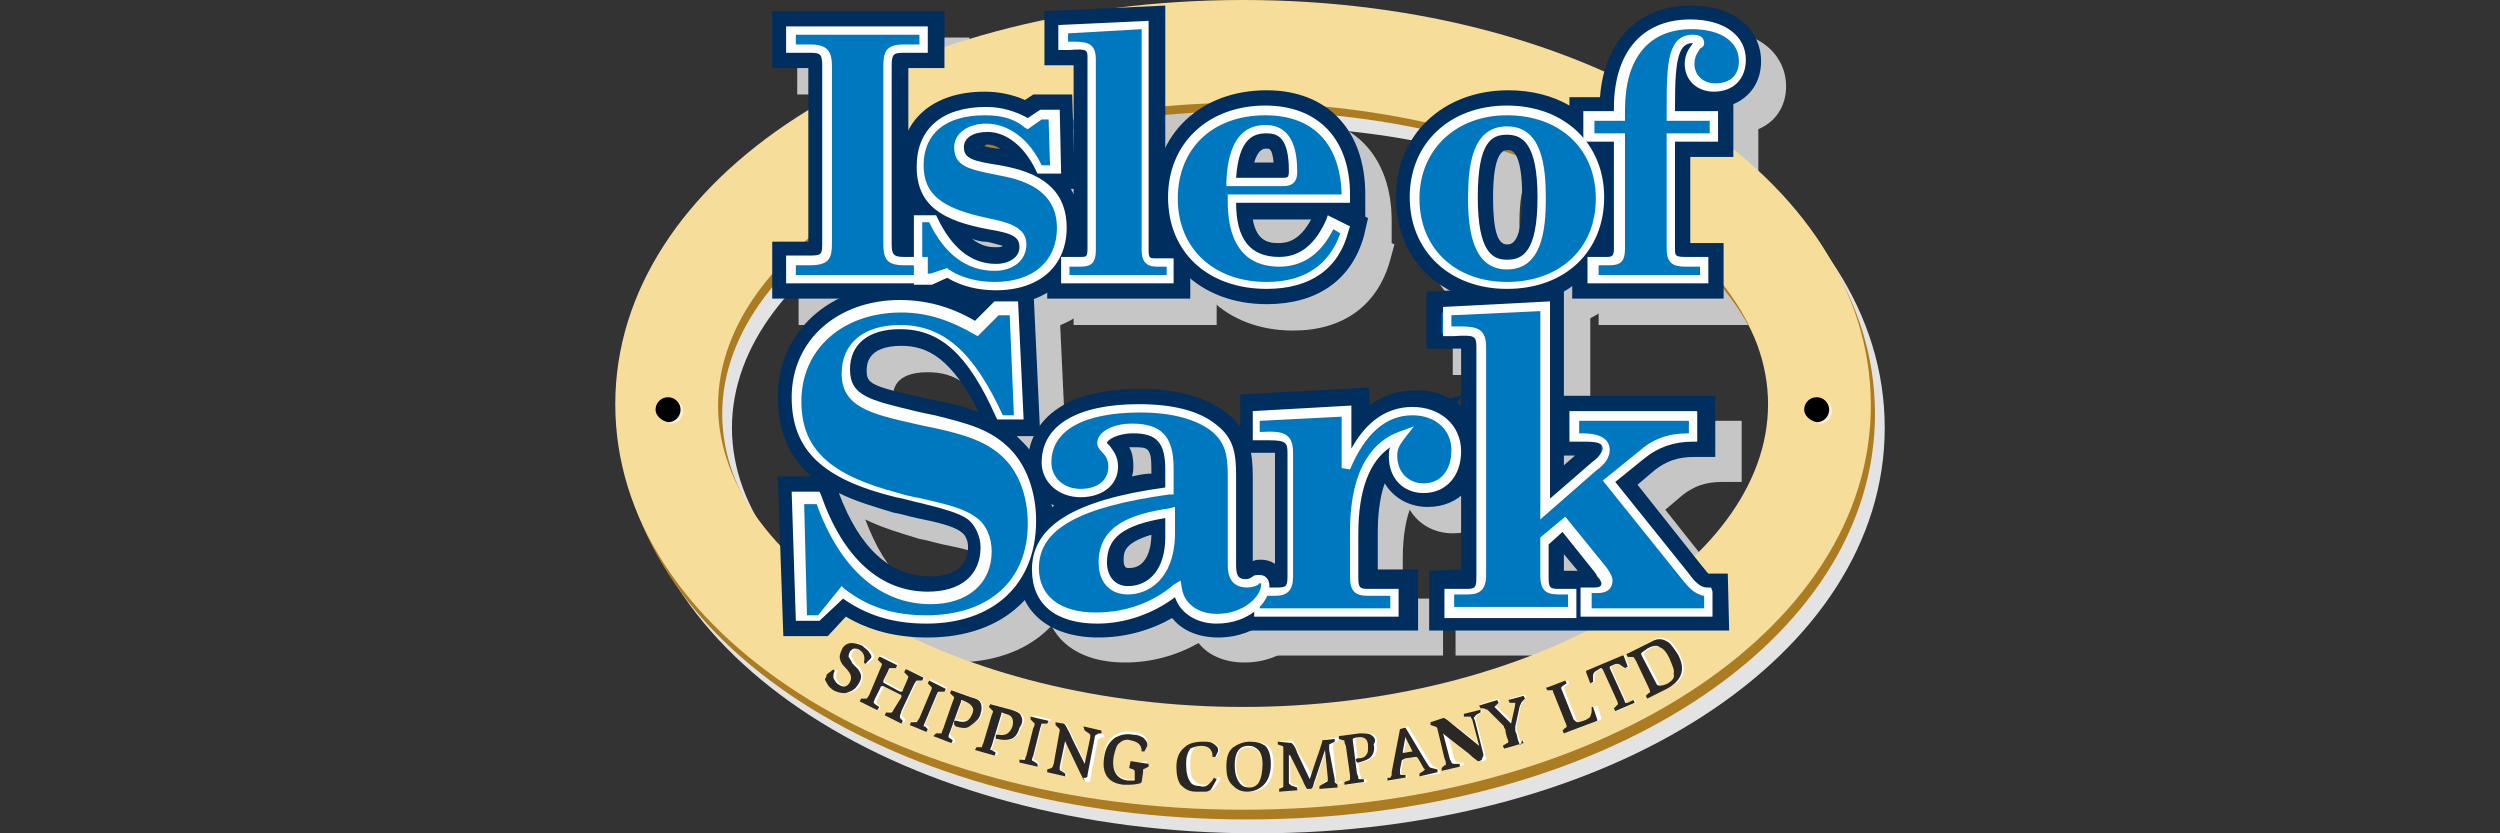 <?xml version="1.0" encoding="utf-8"?>
<!-- Generator: Adobe Illustrator 19.1.1, SVG Export Plug-In . SVG Version: 6.00 Build 0)  -->
<svg version="1.1" id="IOSS" xmlns="http://www.w3.org/2000/svg" xmlns:xlink="http://www.w3.org/1999/xlink" x="0px" y="0px"
	 viewBox="0 0 180 60" enable-background="new 0 0 180 60" xml:space="preserve">
<rect x="0" y="0" width="180" height="60" fill="#333333" stroke="none"/>
<g>
	<path fill="#E3E3E3" d="M90.5,60c-25.4,0-45.2-12.8-45.2-29.2c0-16.4,19.9-29.2,45.2-29.2c25.4,0,45.2,12.8,45.2,29.2
		C135.7,47.2,115.9,60,90.5,60z M90.5,9.1C70,9.1,52.7,19,52.7,30.8c0,11.8,17.3,21.8,37.8,21.8c20.5,0,37.8-10,37.8-21.8
		C128.3,19,111,9.1,90.5,9.1z"/>
</g>
<path fill="#C6C6C6" d="M59.6,46.2h1.3l1.7-1.8c1.8,1.4,3.7,1.9,6.1,1.9c4.8,0,7.6-2.8,7.6-6.9c0-2-0.7-3.8-1.8-4.9
	c-1.3-1.3-3.1-1.8-5.2-2.3c-4-1-6.4-1.1-6.4-3.6c0-2,1.4-3.2,3.9-3.2c3.2,0,5.2,2.1,7.2,6.5h1.4L75,24h-1.3l-1.5,1.5
	c-1.7-1.1-3.5-1.6-5.5-1.6c-4.5,0-7.5,2.9-7.5,6.7c0,3.8,2.4,5.6,7.3,6.9c2.5,0.7,4.3,1,5.3,1.6c0.7,0.5,1.1,1.3,1.1,2.3
	c0,2.1-1.5,3.5-4.1,3.5c-3.5,0-6.3-2.5-8-7.2h-1.5L59.6,46.2z"/>
<path fill-rule="evenodd" clip-rule="evenodd" fill="#C6C6C6" d="M90.7,42.4v-6.4c0-1.5-0.1-2.5-1.3-3.4c-1.2-1-3-1.5-5.4-1.5
	c-4.3,0-6.7,1.5-6.7,3.9c0,1.2,1,2.2,2.5,2.2c1.4,0,2.3-0.8,2.3-1.9c0-1-0.8-1.3-0.8-1.7c0-0.5,0.8-1,2.2-1c2,0,2.7,0.9,2.7,2.9v1.6
	c-6.5,0.9-9.6,2.6-9.6,5.6c0,2.2,1.6,3.5,4.4,3.5c2.2,0,4.3-0.8,5.8-2.1c0.2,1.2,1.3,2.1,2.8,2.1c2.1,0,3.5-1.4,3.5-2.5
	c0-0.3-0.1-0.4-0.4-0.4c-0.2,0-0.5,0.3-1,0.3C91,43.7,90.7,43.3,90.7,42.4 M86.1,38.6v1.7c0,2.6-1.3,3.8-3,3.8c-1.1,0-1.8-0.8-1.8-2
	C81.4,40.1,82.8,39.2,86.1,38.6"/>
<path fill="#C6C6C6" d="M92.6,45.8h9.8v-1.5l-1.9,0c-0.8,0-1-0.3-1-1.1v-3.2c0-3.8,1.2-6.2,3.3-6.9c-0.4,0.4-0.5,0.9-0.5,1.4
	c0,1.4,0.9,2.3,2.2,2.3c1.4,0,2.4-1,2.4-2.7c0-1.6-1.3-2.9-3.2-2.9c-2,0-3.6,1.4-4.8,4.1v-4.1l-6.5,0.3v1.5c0.3,0,0.6,0,0.9,0
	c1.3,0,1.6,0.2,1.6,1.2v8.9c0,0.9-0.3,1.1-1,1.1l-1.4,0V45.8z"/>
<path fill="#C6C6C6" d="M108.5,26.8v16.4c0,0.9-0.3,1.1-1,1.1l-1.3,0v1.5h8.8v-1.5l-1,0c-0.7,0-1-0.2-1-1.1v-2.6l1.4-1.2l2.7,3.3
	c0.3,0.4,0.5,0.6,0.5,0.9c0,0.4-0.3,0.6-0.8,0.6l-0.7,0v1.5h8.8v-1.5h-0.1c-0.6,0-1-0.4-1.6-1.1l-5.5-6.8l2.4-1.9
	c1.1-0.9,2.2-1.2,3.7-1.2v-1.5h-8.6v1.5c0.2,0,0.4,0,0.5,0c1.1,0,1.6,0.3,1.6,0.9c0,0.4-0.3,0.8-0.9,1.3l-3.5,3V23.8l-7.1,0.4v1.5
	c0.4,0,0.7,0,0.9,0C108.1,25.6,108.5,25.8,108.5,26.8"/>
<path fill="#C6C6C6" d="M68.4,4.1h-9.6v1.3h1.3c1.1,0,1.2,0.3,1.2,1.3v12.7c0,1-0.2,1.3-1.2,1.3h-1.3V22h9.6v-1.3H67
	c-1,0-1.2-0.3-1.2-1.3V6.7c0-1,0.2-1.3,1.2-1.3h1.4V4.1z"/>
<path fill="#C6C6C6" d="M68,17.6l0.1,4.6h1l1-0.7c1,0.6,2.2,0.9,3.5,0.9c3.1,0,4.8-1.7,4.8-4.2c0-2.2-1.4-3.5-4.1-4
	c-2.3-0.4-3.4-0.5-3.4-1.8c0-0.8,0.8-1.4,2-1.4c1.5,0,2.9,1.1,3.8,3h1.1l-0.1-4h-1l-0.9,0.7c-0.9-0.6-1.9-0.8-3-0.8
	c-3,0-4.7,1.5-4.7,4c0,2.4,1.6,3.5,4.9,4.1c1.7,0.3,2.5,0.6,2.5,1.6c0,0.9-0.8,1.5-2,1.5c-1.9,0-3.5-1.2-4.5-3.5H68z"/>
<path fill="#C6C6C6" d="M80.6,6.1v13.7c0,0.7-0.2,0.9-0.8,0.9l-1.1,0V22h7.5v-1.2l-1,0c-0.6,0-0.8-0.2-0.8-0.9V3.7L78.5,4v1.2
	c0.3,0,0.6,0,0.8,0C80.3,5.2,80.6,5.3,80.6,6.1"/>
<path fill-rule="evenodd" clip-rule="evenodd" fill="#C6C6C6" d="M90.6,15c0.1-2.6,0.9-3.8,2.5-3.8c1.4,0,1.9,1,1.9,3
	c0,0.6-0.1,0.8-0.7,0.8H90.6z M97.7,17.9c-0.8,1.9-2.1,2.8-3.7,2.8c-2.2,0-3.4-1.5-3.4-4.3v-0.2h8.2v-0.3c0-3.9-2.1-6.1-5.7-6.1
	c-4,0-6.7,2.6-6.7,6.3c0,3.7,2.7,6.3,6.7,6.3c2.9,0,4.9-1.4,5.6-4L97.7,17.9z"/>
<path fill-rule="evenodd" clip-rule="evenodd" fill="#C6C6C6" d="M108,16.1c0-3.3,0.7-4.8,2.5-4.8c1.8,0,2.5,1.6,2.5,4.8
	c0,3.3-0.7,4.8-2.5,4.8C108.7,20.9,108,19.4,108,16.1 M103.8,16.1c0,3.7,2.7,6.3,6.7,6.3c4,0,6.7-2.6,6.7-6.3c0-3.7-2.7-6.3-6.7-6.3
	C106.5,9.8,103.8,12.5,103.8,16.1"/>
<path fill="#C6C6C6" d="M116.3,11.8h2.2v8c0,0.7-0.2,0.9-0.8,0.9l-1.1,0V22h8.1v-1.2h-1.3c-0.9,0-1.1-0.2-1.1-0.9v-8h3.1v-1.6h-3.1
	V9.4c0-3.2,0.2-4.7,1.6-4.7c0.3,0,0.5,0.1,0.5,0.2c0,0.1-0.8,0.5-0.8,1.6c0,1,0.7,1.7,1.8,1.7c1.3,0,2-0.7,2-1.9
	c0-1.6-1.4-2.6-3.7-2.6c-3.2,0-5.2,2.2-5.2,6.1v0.5h-2.2V11.8z"/>
<path fill="#C6C6C6" d="M68.7,47.7c-2.3,0-4.2-0.5-5.9-1.5l-1.3,1.4h-3.2l-0.3-11.4h2.4c-1.5-1.2-2.5-3-2.5-5.6
	c0-4.7,3.7-8.1,8.9-8.1c1.9,0,3.6,0.4,5.2,1.3l1.1-1.1h3.2l0.5,10.7h-1.7c0.1,0.1,0.2,0.2,0.3,0.3c1.5,1.4,2.3,3.5,2.3,5.9
	C77.7,44.5,74.2,47.7,68.7,47.7z M60.9,41l0.1,3.1l1.2-1.2C61.7,42.3,61.3,41.7,60.9,41z M62.3,37.4c1.5,4,3.7,6,6.6,6
	c1.2,0,2.7-0.4,2.7-2.1c0-0.5-0.2-0.9-0.5-1.1c-0.5-0.4-1.7-0.7-3.2-1c-0.5-0.1-1.1-0.3-1.7-0.4C64.9,38.4,63.5,38,62.3,37.4z
	 M61.5,27.7c-0.5,0.8-0.8,1.8-0.8,2.8c0,2.5,1,4.2,6.2,5.5c0.6,0.2,1.1,0.3,1.6,0.4c1.8,0.4,3.2,0.8,4.1,1.4c1,0.7,1.7,2,1.7,3.4
	c0,0.3,0,0.6-0.1,0.9c0.4-0.8,0.6-1.7,0.6-2.7c0-1.6-0.5-3-1.4-3.9c-1-1-2.4-1.4-4.6-1.9c-0.5-0.1-1-0.2-1.4-0.3
	c-3.3-0.7-6.1-1.4-6.1-4.7C61.4,28.3,61.5,28,61.5,27.7z M66.8,26.8c-2.5,0-2.5,1.4-2.5,1.8c0,0.9,0.3,1.1,3.9,1.9
	c0.4,0.1,0.9,0.2,1.4,0.3c0.9,0.2,1.9,0.4,2.8,0.8C70.4,27.6,68.7,26.8,66.8,26.8z M72.7,27c0.4,0.5,0.7,1,1.1,1.5L73.7,26L72.7,27z
	"/>
<path fill="#C6C6C6" d="M89.6,47.7c-1.4,0-2.6-0.5-3.3-1.4c-1.6,0.9-3.4,1.4-5.3,1.4c-3.6,0-5.8-1.9-5.8-4.9c0-2.1,1.1-3.6,2.6-4.6
	c-1.1-0.6-1.9-1.8-1.9-3.1c0-1.2,0.6-5.3,8.1-5.3c2.7,0,4.8,0.6,6.3,1.8c1.6,1.3,1.8,2.9,1.8,4.5v6.1c0.2-0.1,0.4-0.1,0.6-0.1
	c1,0,1.8,0.8,1.8,1.8C94.5,45.7,92.5,47.7,89.6,47.7z M87.8,41.5l0.4,2.5c0.1,0.5,0.6,0.9,1.4,0.9c0.3,0,0.6,0,0.9-0.1
	c-0.6-0.3-1.2-1-1.2-2.4v-6.4c0-1.4-0.1-1.8-0.7-2.3c-0.4-0.3-0.9-0.6-1.5-0.8c0.4,0.7,0.6,1.5,0.6,2.6l0,4.8c0,0.5-0.1,1-0.1,1.5
	L87.8,41.5z M80.6,39.9c-2.3,0.9-2.6,2-2.6,2.9c0,1.4,1,2.1,3,2.1c0.1,0,0.1,0,0.2,0c-0.8-0.6-1.2-1.6-1.2-2.7
	C80,41.3,80.2,40.5,80.6,39.9z M84.7,40.4c-2,0.6-2,1.3-2,1.8c0,0.6,0.2,0.6,0.4,0.6C84.6,42.8,84.7,41.1,84.7,40.4z M83.2,34.1
	c0.2,0.3,0.3,0.8,0.3,1.3c0,0.3,0,0.5-0.1,0.8c0.5-0.1,0.9-0.2,1.4-0.2v-0.4c0-1.5-0.3-1.5-1.3-1.5C83.4,34.1,83.3,34.1,83.2,34.1z
	 M80,33.3c-0.7,0.4-1.3,0.9-1.3,1.8c0,0.5,0.4,0.8,1.1,0.8c0.1,0,0.9,0,0.9-0.5c0-0.1,0-0.2-0.2-0.4c-0.2-0.3-0.6-0.7-0.6-1.3
	C79.9,33.6,79.9,33.4,80,33.3z"/>
<path fill="#C6C6C6" d="M103.8,47.2H91.2V43l2.4-0.1v-8.4c-0.1,0-0.3,0-0.5,0c-0.2,0-0.4,0-0.6,0h-1.4v-4.2l9.3-0.5v1.3
	c1.2-0.9,2.4-1.1,3.4-1.1c0.9,0,1.7,0.2,2.4,0.6l1-0.3l-0.5,0.6c1,0.8,1.7,2,1.7,3.4c0,2.4-1.5,4.1-3.8,4.1c-1.4,0-2.5-0.7-3.1-1.7
	c-0.4,1.1-0.5,2.5-0.5,3.5v2.9l2.9,0V47.2z M96.2,44.4h2.2c-0.1-0.3-0.2-0.7-0.2-1.2v-3.2c0-1.8,0.3-3.2,0.6-4.3l-1.2-0.2v-2.6
	l-1.5,0.1c0.2,0.4,0.3,0.8,0.3,1.4v8.9C96.4,43.7,96.3,44.1,96.2,44.4z M104.8,33.1l-0.9,1.1c-0.1,0.2-0.2,0.3-0.2,0.5
	c0,0.4,0.1,0.9,0.8,0.9c0.8,0,1-0.7,1-1.3C105.5,33.7,105.3,33.3,104.8,33.1z"/>
<path fill="#C6C6C6" d="M126.4,47.2h-21.6V43l2.3-0.1V27c-0.1,0-0.3,0-0.5,0c-0.2,0-0.4,0-0.6,0h-1.4v-4.2l9.9-0.5v8h10.9v4.4h-1.4
	c-1.2,0-2,0.3-2.8,0.9l-1.3,1.1l4.6,5.8c0.4,0.5,0.5,0.6,0.5,0.6h1.4L126.4,47.2z M118.9,44.4h3.6c-0.1-0.1-0.2-0.2-0.2-0.3l-5.6-7
	l-1.4,1.2l3.1,3.8c0.3,0.4,0.7,0.9,0.7,1.6C119,44,119,44.2,118.9,44.4z M109.7,44.4h2.2c-0.1-0.3-0.2-0.7-0.2-1.2V25.3l-2.1,0.1
	c0.2,0.3,0.3,0.8,0.3,1.4v16.4C109.9,43.7,109.8,44.1,109.7,44.4z M114.4,42.9l1,0l-1-1.2V42.9z M114.4,34.7v0.7l0.8-0.7H114.4z
	 M118.6,33.1c0.1,0.3,0.2,0.5,0.2,0.7l0.5-0.4c0.1-0.1,0.3-0.2,0.4-0.3H118.6z"/>
<path fill="#C6C6C6" d="M69.8,23.4H57.5v-4.1H60V6.8h-2.6V2.7h12.4v4.1h-2.6v12.5h2.6V23.4z M62.7,20.6h1.9
	c-0.2-0.5-0.2-0.9-0.2-1.2V6.7c0-0.3,0-0.7,0.2-1.2h-1.9c0.2,0.5,0.2,0.9,0.2,1.2v12.7C62.8,19.7,62.8,20.1,62.7,20.6z"/>
<path fill="#C6C6C6" d="M73.6,23.9c-1.2,0-2.4-0.2-3.4-0.7l-0.7,0.5h-2.8l-0.1-7.4h0.7c-0.4-0.7-0.6-1.5-0.6-2.4
	c0-3.3,2.3-5.4,6.1-5.4c1,0,2,0.2,2.9,0.6l0.6-0.4h2.8l0.2,6.8H79c0.6,1,0.8,2.1,0.8,2.8C79.8,21.6,77.3,23.9,73.6,23.9z M71.8,19.1
	c0.5,0.4,1,0.6,1.7,0.6c0.2,0,0.4,0,0.5-0.1c-0.4-0.1-1-0.3-1.3-0.3C72.4,19.3,72.1,19.2,71.8,19.1z M69.6,13.1
	c-0.1,0.3-0.1,0.5-0.1,0.7c0,1.1,0.3,2.1,3.8,2.8c1.3,0.3,3.3,0.7,3.6,2.5c0.1-0.3,0.1-0.5,0.1-0.9c0-0.6,0-2.1-2.9-2.7l-0.5-0.1
	C71.8,15.1,70,14.8,69.6,13.1z M72.7,12.4c0.3,0.1,0.8,0.2,1.2,0.2c-0.3-0.2-0.6-0.3-1-0.3C72.8,12.4,72.8,12.4,72.7,12.4z"/>
<path fill="#C6C6C6" d="M87.6,23.4H77.3v-4l1.9,0V6.6c0,0-0.1,0-0.2,0c-0.2,0-0.3,0-0.5,0h-1.4V2.6l8.7-0.4v17.2l1.8,0V23.4z
	 M81.9,20.6h1.2C83,20.4,83,20.1,83,19.8V5.1l-1.1,0.1C81.9,5.5,82,5.8,82,6.1v13.7C82,20.1,81.9,20.4,81.9,20.6z"/>
<path fill="#C6C6C6" d="M93.1,23.8c-4.8,0-8.1-3.2-8.1-7.7c0-4.5,3.3-7.7,8.1-7.7c4.4,0,7.1,2.9,7.1,7.5v1.6l0.2,0.1l-0.3,1.1
	C99.2,22,96.7,23.8,93.1,23.8z M89.7,12.2c-1.2,0.8-1.9,2.2-1.9,4c0,1.9,0.9,3.4,2.4,4.2c-0.6-0.9-1-2.1-1-3.9v-0.1h-0.1l0.1-1.5
	C89.3,13.8,89.4,12.9,89.7,12.2z M92.1,17.7c0.3,1.7,1.3,1.7,1.9,1.7c0.6,0,1.5-0.2,2.3-1.7H92.1z M96.4,14.9h0.9
	c-0.1-0.9-0.4-1.8-1-2.4c0.1,0.5,0.2,1.1,0.2,1.7C96.4,14.4,96.4,14.7,96.4,14.9z M92.2,13.6h1.4c-0.1-1-0.3-1-0.5-1
	C92.9,12.5,92.5,12.5,92.2,13.6z"/>
<path fill="#C6C6C6" d="M110.5,23.8c-4.8,0-8.1-3.2-8.1-7.7c0-4.5,3.4-7.7,8.1-7.7c4.7,0,8.1,3.2,8.1,7.7
	C118.5,20.7,115.2,23.8,110.5,23.8z M107.2,12.2c-1.3,0.9-2,2.2-2,4c0,1.8,0.7,3.2,2,4c-0.6-1.4-0.6-3.2-0.6-4
	C106.6,15.3,106.6,13.6,107.2,12.2z M113.7,12.1c0.6,1.4,0.6,3.2,0.6,4c0,0.8,0,2.5-0.6,4c1.3-0.8,2-2.2,2-4
	C115.7,14.4,115,13,113.7,12.1z M110.5,12.7c-0.3,0-1.1,0-1.1,3.4c0,2.3,0.3,3.4,1,3.4c0.3,0,1.1,0,1.1-3.4
	C111.5,12.7,110.7,12.7,110.5,12.7z"/>
<path fill="#C6C6C6" d="M126,23.4h-10.9v-4l1.9,0v-6.2h-2.2V8.8h2.2c0.3-4.1,2.8-6.6,6.5-6.6c3.5,0,5.1,2,5.1,4c0,1.5-0.8,2.6-2,3.1
	v3.8h-3.1v6.2h2.4V23.4z M119.8,20.6h1.2c-0.1-0.3-0.1-0.5-0.1-0.8V9.4c0-1.1,0-2.4,0.2-3.5c-1,0.9-1.2,2.4-1.2,3.8v10.1
	C119.9,20.1,119.8,20.4,119.8,20.6z M125.6,5.6c-0.1,0.3-0.4,0.5-0.5,0.6C125,6.4,125,6.4,125,6.5c0,0.1,0,0.3,0.4,0.3
	c0.6,0,0.6-0.2,0.6-0.5C125.9,6,125.8,5.8,125.6,5.6z"/>
<g>
	<path fill="#AB7C22" d="M89.8,59c-25.4,0-45.2-12.8-45.2-29.2c0-16.4,19.9-29.2,45.2-29.2c25.3,0,45.2,12.8,45.2,29.2
		C135,46.2,115.2,59,89.8,59z M89.8,8C69.3,8,52,18,52,29.8c0,11.8,17.3,21.8,37.8,21.8c20.5,0,37.8-10,37.8-21.8
		C127.6,18,110.3,8,89.8,8z"/>
</g>
<g>
	<path fill="#F7DD9A" d="M89.5,58.3c-25.3,0-45.2-12.8-45.2-29.2C44.3,12.8,64.1,0,89.5,0c25.4,0,45.2,12.8,45.2,29.2
		C134.7,45.5,114.8,58.3,89.5,58.3z M89.5,7.4c-20.5,0-37.8,10-37.8,21.8C51.7,41,69,50.9,89.5,50.9c20.5,0,37.8-10,37.8-21.8
		C127.3,17.4,110,7.4,89.5,7.4z"/>
</g>
<path fill="#FFF0CC" d="M47.4,29.6c0-0.5,0.4-0.9,0.9-0.9c0.5,0,0.9,0.4,0.9,0.9c0,0.5-0.4,0.9-0.9,0.9
	C47.8,30.5,47.4,30.1,47.4,29.6"/>
<path d="M47.2,29.5c0-0.5,0.4-0.9,0.9-0.9c0.5,0,0.9,0.4,0.9,0.9c0,0.5-0.4,0.9-0.9,0.9C47.6,30.3,47.2,29.9,47.2,29.5"/>
<path fill="#FFF0CC" d="M130.1,29.6c0-0.5,0.4-0.9,0.9-0.9c0.5,0,0.9,0.4,0.9,0.9c0,0.5-0.4,0.9-0.9,0.9
	C130.5,30.5,130.1,30.1,130.1,29.6"/>
<path d="M129.9,29.5c0-0.5,0.4-0.9,0.9-0.9c0.5,0,0.9,0.4,0.9,0.9c0,0.5-0.4,0.9-0.9,0.9C130.3,30.3,129.9,29.9,129.9,29.5"/>
<g>
	<path fill="none" d="M90,53.7C90,53.7,90,53.7,90,53.7c-0.3,0-0.6,0.1-0.7,0.3c-0.2,0.2-0.2,0.6-0.2,1c0,0.5,0.1,0.9,0.3,1.2
		c0.2,0.3,0.5,0.4,0.8,0.4c0,0,0,0,0,0c0.4,0,0.6-0.2,0.7-0.5C91,55.9,91,55.6,91,55c0-0.4-0.1-0.8-0.3-1
		C90.5,53.8,90.3,53.7,90,53.7z"/>
	<path fill="none" d="M101.8,54l-0.5-1c0,0,0,0,0-0.1c0,0,0,0,0,0l-0.2,1.1c0,0,0,0.1,0,0.1c0,0,0,0,0.1,0L101.8,54
		C101.8,54.1,101.8,54,101.8,54C101.8,54,101.8,54,101.8,54L101.8,54z"/>
	<path fill="none" d="M119.7,46.5c-0.3-0.1-0.6-0.1-0.9,0.1c-0.3,0.2-0.4,0.2-0.4,0.3c0,0,0,0.1,0,0.2l1.1,2.1
		c0,0.1,0.1,0.1,0.1,0.1c0.1,0,0.3,0,0.6-0.2c0.3-0.2,0.5-0.4,0.6-0.7c0-0.3-0.1-0.6-0.3-1.1C120.2,46.9,119.9,46.6,119.7,46.5z"/>
	<path fill="#FFFFFF" d="M62,48.2L62,48.2c-0.1-0.2-0.2-0.3-0.3-0.3c-0.1-0.1-0.2-0.2-0.2-0.3c-0.1-0.1-0.1-0.2-0.2-0.3
		c0-0.1,0-0.2,0.1-0.4c0.1-0.1,0.2-0.2,0.3-0.2c0.1,0,0.3,0,0.4,0.1c0.3,0.2,0.4,0.5,0.3,0.9l0,0l0.1,0.1l0.3-0.3
		c0,0,0.1-0.1,0.1-0.1c0.1-0.1,0-0.3-0.1-0.4c-0.1-0.2-0.3-0.3-0.5-0.5c-0.2-0.1-0.5-0.2-0.8-0.2c-0.3,0-0.6,0.2-0.7,0.5
		c-0.1,0.2-0.2,0.5-0.1,0.7c0,0.1,0.1,0.3,0.3,0.5c0.3,0.4,0.4,0.5,0.4,0.5c0.1,0.2,0.1,0.4,0,0.6c-0.2,0.4-0.5,0.4-0.8,0.2
		c-0.2-0.1-0.3-0.3-0.4-0.5c0-0.2,0-0.3,0.1-0.5l0,0l-0.1-0.1l-0.4,0.3l-0.1,0.1l0,0l0,0.1c0,0.1-0.1,0.1-0.1,0.2
		c0,0.1,0.1,0.2,0.2,0.4c0.1,0.2,0.3,0.3,0.4,0.4c0.2,0.1,0.5,0.2,0.7,0.2c0.1,0,0.2,0,0.2,0c0.3-0.1,0.6-0.2,0.8-0.5
		c0.1-0.2,0.2-0.4,0.2-0.6C62.1,48.5,62.1,48.3,62,48.2z"/>
	<path fill="#FFFFFF" d="M64.9,51.5c0,0,0.1-0.2,0.1-0.3l0.9-1.9c0.1-0.2,0.1-0.3,0.2-0.3c0,0,0.1,0,0.1,0l0.3,0l0.1-0.2l-1.2-0.6
		l-0.1,0l-0.1,0.2l0.2,0.2c0.1,0.1,0.1,0.1,0.1,0.1c0,0,0,0.1-0.1,0.3l-0.3,0.6c0,0.1-0.1,0.1-0.1,0.1c0,0,0,0-0.1,0l-1.1-0.6
		c-0.1,0-0.1-0.1-0.1-0.1c0,0,0,0,0-0.1l0.3-0.6c0.1-0.2,0.1-0.3,0.2-0.3c0,0,0.1,0,0.1,0l0.3,0l0.1-0.2l-1.2-0.6l-0.1,0l-0.1,0.2
		l0.2,0.2c0.1,0.1,0.1,0.1,0.1,0.1c0,0,0,0.1-0.1,0.3L62.7,50c-0.1,0.2-0.2,0.3-0.2,0.3c0,0-0.1,0-0.1,0l-0.3,0L62,50.5l1.2,0.6
		l0.1,0l0.1-0.2l-0.2-0.2c0,0-0.1-0.1-0.1-0.1c0,0,0-0.1,0.1-0.3l0.4-0.8c0-0.1,0.1-0.1,0.1-0.1c0,0,0,0,0.1,0l1.2,0.6
		C64.9,50,65,50,65,50c0,0,0,0,0,0.1l-0.4,0.8c-0.1,0.2-0.1,0.3-0.2,0.3c0,0-0.1,0-0.1,0l-0.3,0l-0.1,0.2L65,52l0.1,0l0.1-0.2
		L65,51.6C64.9,51.5,64.9,51.5,64.9,51.5z"/>
	<path fill="#FFFFFF" d="M66.6,52.2c0,0,0-0.1,0.1-0.3l0.8-1.9c0.1-0.2,0.1-0.3,0.2-0.3c0,0,0,0,0.1,0l0.3,0l0.1-0.2L67,48.9
		l-0.1,0.2l0.2,0.2c0,0,0.1,0.1,0.1,0.1c0,0,0,0.1-0.1,0.3l-0.8,1.9c-0.1,0.2-0.1,0.3-0.2,0.3c0,0-0.1,0-0.1,0l-0.3,0l-0.1,0.2
		l1.2,0.5l0.1-0.2l-0.2-0.2C66.7,52.3,66.6,52.3,66.6,52.2z"/>
	<path fill="#FFFFFF" d="M70.7,51.4c0.1-0.3,0.1-0.6,0-0.8c-0.1-0.2-0.3-0.3-0.7-0.4l-1.4-0.5l-0.1,0.2l0.2,0.2
		c0.1,0,0.1,0.1,0.1,0.1c0,0,0,0.1-0.1,0.3l-0.7,2c-0.1,0.2-0.1,0.3-0.1,0.3c0,0-0.1,0-0.1,0c0,0,0,0,0,0l-0.3,0l-0.1,0.2l1.3,0.5
		l0.1-0.2L68.5,53c-0.1-0.1-0.1-0.1-0.1-0.1c0,0,0-0.1,0.1-0.3l0.8-2.2c0,0,0-0.1,0-0.1c0,0,0.1,0,0.3,0.1c0.2,0.1,0.4,0.2,0.5,0.4
		c0.1,0.1,0.1,0.3,0,0.5c-0.1,0.3-0.2,0.4-0.4,0.5c-0.2,0.1-0.4,0.1-0.7,0l-0.1,0l-0.1,0l0,0.3l0,0c0,0,0.1,0,0.1,0
		c0.4,0.1,0.7,0.2,1,0C70.4,52,70.6,51.7,70.7,51.4z"/>
	<path fill="#FFFFFF" d="M73.6,51.5c-0.1-0.2-0.4-0.3-0.7-0.4l-1.5-0.4l-0.1,0.2l0.2,0.2c0.1,0,0.1,0.1,0.1,0.1c0,0,0,0.1-0.1,0.3
		l-0.6,2c-0.1,0.2-0.1,0.3-0.1,0.3c0,0-0.1,0-0.1,0l-0.3,0L70.4,54l1.4,0.4l0.1-0.2l-0.3-0.2C71.4,54,71.4,54,71.4,54
		c0,0,0-0.1,0.1-0.3l0.7-2.3c0,0,0-0.1,0-0.1c0,0,0.1,0,0.3,0.1c0.5,0.1,0.6,0.4,0.5,0.9c-0.2,0.5-0.5,0.7-1,0.6l-0.1,0l-0.1,0
		l0,0.3l0,0c0,0,0.1,0,0.1,0c0.4,0.1,0.7,0.1,1,0c0.3-0.1,0.5-0.4,0.6-0.8C73.8,52,73.8,51.7,73.6,51.5z"/>
	<path fill="#FFFFFF" d="M75.7,51.8l-1.3-0.3l0,0.2l0.2,0.2c0.1,0,0.1,0.1,0.1,0.1c0,0,0,0.1-0.1,0.3l-0.5,2
		c-0.1,0.2-0.1,0.3-0.1,0.3c0,0-0.1,0-0.1,0l-0.3,0l-0.1,0.2l1.3,0.3l0-0.2l-0.3-0.2c-0.1,0-0.1-0.1-0.1-0.1c0,0,0-0.1,0.1-0.3
		l0.5-2c0.1-0.3,0.1-0.3,0.1-0.3c0,0,0.1,0,0.1,0l0.3,0L75.7,51.8z"/>
	<path fill="#FFFFFF" d="M78.2,52.6l0.3,0.2c0.1,0.1,0.1,0.1,0.1,0.1c0,0,0,0.1,0,0.2L78.2,55c0,0,0,0,0,0c0,0,0,0,0,0l-0.9-1.8
		c-0.2-0.5-0.4-0.8-0.5-1l-0.1-0.1L76.1,52l0,0.2l0.2,0.2c0.1,0.1,0.1,0.1,0.1,0.2l-0.4,2.2c0,0.2-0.1,0.3-0.1,0.4
		c0,0-0.1,0.1-0.1,0.1l-0.3,0.1l0,0.2l1.3,0.3l0-0.2l-0.3-0.2c-0.1,0-0.1-0.1-0.1-0.1c0,0,0-0.1,0-0.2l0.4-1.9c0,0,0,0,0,0
		c0,0,0,0,0,0.1l1.3,2.8l0.1,0.1l0.2,0l0.1-0.1l0,0c0,0,0,0,0-0.1l0.5-2.6c0-0.2,0.1-0.3,0.1-0.3c0,0,0.1,0,0.2-0.1l0.2,0l0-0.2
		l-1.3-0.3L78.2,52.6z"/>
	<path fill="#FFFFFF" d="M81.4,55.2l0.3,0.1c0.1,0.1,0.1,0.1,0.1,0.1c0,0,0,0,0,0.2l0,0.4c0,0,0,0.1-0.1,0.1c-0.1,0-0.2,0.1-0.5,0
		c-0.8-0.1-1.2-0.7-1-1.8c0.1-0.5,0.2-0.8,0.5-1c0.2-0.1,0.4-0.2,0.7-0.2c0.5,0.1,0.8,0.3,0.8,0.8l0,0l0.2,0l0.2-0.4
		c0,0,0-0.1,0-0.1c0-0.2-0.1-0.3-0.3-0.5c-0.2-0.1-0.4-0.2-0.7-0.2c-0.5-0.1-0.9,0-1.3,0.2c-0.5,0.3-0.7,0.7-0.8,1.4
		c-0.2,1.2,0.3,1.9,1.4,2c0.1,0,0.2,0,0.3,0c0.2,0,0.5,0,0.9-0.1l0,0l0.1-0.1l0.1-0.7c0-0.1,0-0.2,0-0.2c0,0,0,0,0.1-0.1l0.2-0.1
		l0-0.2L81.4,55L81.4,55.2z"/>
	<path fill="#FFFFFF" d="M86.6,53.7c0.3,0,0.5,0.1,0.6,0.2c0.1,0.1,0.2,0.3,0.2,0.5l0,0.1l0.2,0l0.2-0.4c0-0.1,0-0.1,0-0.1
		c0-0.2-0.1-0.3-0.4-0.5c-0.2-0.1-0.4-0.1-0.7-0.1c-0.5,0-1,0.1-1.3,0.4C85.2,54,85,54.5,85,55.1c0,0.6,0.1,1,0.3,1.3
		c0.3,0.3,0.6,0.5,1.1,0.5c0.1,0,0.1,0,0.2,0c0.2,0,0.3,0,0.5,0c0.2,0,0.3-0.1,0.3-0.1c0,0,0.1-0.1,0.4-0.6l0.1-0.2l-0.2-0.1l0,0
		c-0.1,0.2-0.2,0.3-0.3,0.4c-0.2,0.2-0.4,0.2-0.7,0.2c-0.4,0-0.6-0.2-0.8-0.4c-0.2-0.3-0.2-0.7-0.2-1.2c0-0.5,0.1-0.8,0.3-1.1
		C86.1,53.7,86.3,53.6,86.6,53.7z"/>
	<path fill="#FFFFFF" d="M90.2,53.4C90.2,53.4,90.2,53.4,90.2,53.4c-0.5,0-0.9,0.2-1.2,0.4c-0.4,0.3-0.5,0.8-0.5,1.4
		c0,0.6,0.1,1,0.4,1.3c0.3,0.3,0.6,0.5,1.1,0.5c0,0,0,0,0,0c0.5,0,0.9-0.2,1.2-0.5c0.3-0.3,0.5-0.8,0.5-1.5c0-0.5-0.1-1-0.4-1.3
		C91,53.5,90.6,53.4,90.2,53.4z M90.9,56.2c-0.1,0.3-0.4,0.5-0.7,0.5c0,0,0,0,0,0c-0.4,0-0.6-0.1-0.8-0.4C89.1,56,89,55.6,89,55.1
		c0-0.5,0.1-0.8,0.2-1c0.2-0.2,0.4-0.3,0.7-0.3c0,0,0,0,0,0c0.3,0,0.5,0.1,0.7,0.3c0.2,0.2,0.3,0.6,0.3,1C91,55.6,91,55.9,90.9,56.2
		z"/>
	<path fill="#FFFFFF" d="M96.3,56.4c-0.1,0-0.1-0.1-0.1-0.1c0,0,0,0,0-0.2l-0.2-2.2c0-0.1,0-0.2,0-0.3c0-0.1,0-0.1,0-0.1
		c0,0,0,0,0.2-0.1l0.2-0.1l0-0.2l-0.9,0.1l0,0l0,0.1l0,0c-0.1,0.3-0.2,0.7-0.4,1.2l-0.5,1.5c0,0,0,0,0,0c0,0,0,0,0,0L93.4,54
		c-0.1-0.3-0.2-0.5-0.3-0.6l0,0L93,53.3l-0.9,0.1l0,0.2l0.3,0.1c0.1,0,0.1,0.1,0.1,0.1c0,0,0,0.1,0,0.2c0,0,0,0.1,0,0.1l0,2
		c0,0.3,0,0.4,0,0.4c0,0,0,0.1-0.1,0.1l-0.2,0.1l0,0.2l1.3-0.1l0-0.2l-0.3-0.1c-0.1,0-0.1,0-0.2-0.1c0,0-0.1-0.1-0.1-0.1l0-2.1
		c0,0,0,0,0,0c0,0,0,0.1,0.1,0.1l0.9,1.8c0.1,0.2,0.2,0.4,0.3,0.6l0,0l0.1,0l0.2,0l0.1-0.1l0,0c0.1-0.2,0.1-0.4,0.2-0.6l0.7-2.1
		l0.2,2l0,0.1c0,0.1,0,0.1,0,0.1c0,0,0,0.1-0.1,0.1l-0.3,0.1l0,0.2l1.3-0.1l0-0.2L96.3,56.4z"/>
	<path fill="#FFFFFF" d="M98.9,52.9c-0.2-0.1-0.5-0.1-0.8-0.1L96.5,53l0,0.2l0.3,0.1c0.1,0,0.1,0,0.1,0.1c0,0,0,0.1,0.1,0.3l0.3,2.1
		c0,0.2,0,0.3,0,0.3c0,0-0.1,0.1-0.1,0.1L97,56.3l0,0.2l1.4-0.2l0-0.2l-0.3,0c-0.1,0-0.1,0-0.1-0.1c0,0,0-0.1-0.1-0.3l-0.3-2.4
		c0,0,0-0.1,0-0.1c0,0,0.1-0.1,0.3-0.1c0.3,0,0.4,0,0.6,0.1c0.1,0.1,0.2,0.3,0.2,0.5c0,0.3,0,0.5-0.1,0.6c-0.1,0.2-0.3,0.3-0.6,0.3
		l-0.1,0l-0.1,0.1l0.1,0.2h0c0,0,0.1,0,0.1,0c0.4-0.1,0.7-0.2,0.9-0.4c0.2-0.2,0.3-0.6,0.2-0.9C99.2,53.3,99.1,53,98.9,52.9z"/>
	<path fill="#FFFFFF" d="M103.3,55.2c-0.1,0-0.2-0.1-0.2-0.1c0,0,0-0.1-0.2-0.3l-1.5-2.5l0,0l-0.1,0l-0.3,0.1l-0.6,3
		c0,0.2-0.1,0.3-0.1,0.3c0,0.1-0.1,0.1-0.1,0.2l-0.2,0.1l0,0.2l1.2-0.2l0.1,0l0-0.2l-0.3,0c0,0-0.1,0-0.1-0.1c0,0,0-0.1,0-0.3
		l0.1-0.5c0-0.2,0.1-0.2,0.1-0.2c0,0,0,0,0.2-0.1l0.7-0.1c0.1,0,0.1,0,0.1,0c0,0,0,0,0.1,0.1l0.4,0.7c0.1,0.1,0.1,0.1,0.1,0.1
		c0,0,0,0-0.1,0.1l-0.3,0.2l0,0.2l1.3-0.2l0.1,0l0-0.2L103.3,55.2z M101.8,54.1l-0.6,0.1c-0.1,0-0.1,0-0.1,0c0,0,0,0,0-0.1l0.2-1.1
		c0,0,0,0,0,0c0,0,0,0,0,0.1L101.8,54.1L101.8,54.1C101.8,54,101.8,54,101.8,54.1C101.8,54,101.8,54.1,101.8,54.1z"/>
	<path fill="#FFFFFF" d="M106.9,54.2c0-0.2-0.1-0.3-0.1-0.4l-0.5-1.9c-0.1-0.2-0.1-0.3,0-0.3c0,0,0-0.1,0.2-0.2l0.2-0.1l0-0.2
		l-1.2,0.3l0,0.2l0.3,0c0.1,0,0.2,0,0.2,0c0,0,0,0.1,0.1,0.2l0.5,1.9c0,0,0,0,0,0c0,0,0,0,0,0l-1.6-1.3l-0.3-0.2
		c-0.3-0.2-0.5-0.4-0.6-0.5l-0.1,0l-0.7,0.2l0,0.2l0.3,0.1c0.1,0,0.2,0.1,0.2,0.2l0.5,2.1c0.1,0.2,0.1,0.3,0.1,0.4
		c0,0.1,0,0.1-0.1,0.1l-0.2,0.2l0,0.2l1.3-0.3l0-0.2l-0.4,0c-0.1,0-0.1,0-0.2-0.1c0,0,0-0.1-0.1-0.2l-0.5-1.9c0,0,0,0,0,0
		c0,0,0,0,0.1,0.1l2.4,2l0.1,0l0.2-0.1l0-0.1l0,0C107,54.5,106.9,54.4,106.9,54.2z"/>
	<path fill="#FFFFFF" d="M109.6,53.5C109.6,53.5,109.6,53.5,109.6,53.5c-0.1,0-0.1,0-0.1,0c0,0,0-0.1-0.1-0.3l-0.1-0.4
		c0-0.1-0.1-0.2-0.1-0.3c0,0,0-0.1,0-0.3l0.2-0.9c0.1-0.5,0.1-0.6,0.2-0.7c0-0.1,0.1-0.2,0.2-0.3l0.1-0.1l-0.1-0.2l-1.1,0.3l0.1,0.2
		l0.3,0c0.1,0,0.1,0,0.1,0c0,0,0,0.2-0.1,0.6l-0.2,0.9c0,0,0,0,0,0c0,0,0,0-0.1-0.1l-0.8-0.8c-0.2-0.2-0.3-0.3-0.3-0.3c0,0,0,0,0,0
		c0,0,0,0,0.1-0.1l0.2-0.2l-0.1-0.2l-1.3,0.4l0.1,0.2l0.2,0c0.1,0,0.2,0.1,0.3,0.1c0.1,0,0.2,0.2,0.5,0.5l0.5,0.5
		c0.1,0.1,0.2,0.2,0.2,0.3c0.1,0.1,0.1,0.2,0.1,0.3l0.1,0.4c0.1,0.2,0.1,0.3,0.1,0.3c0,0-0.1,0.1-0.1,0.1l-0.3,0.2l0.1,0.2l1.4-0.4
		l-0.1-0.2L109.6,53.5z"/>
	<path fill="#FFFFFF" d="M114.7,50.9l0,0.3c0,0.2-0.1,0.3-0.1,0.4c-0.1,0.1-0.2,0.2-0.5,0.3c-0.3,0.1-0.4,0.1-0.4,0.1c0,0,0,0,0,0
		c-0.1,0-0.2-0.1-0.2-0.2l-0.8-2c-0.1-0.3-0.1-0.3-0.1-0.3c0,0,0,0,0.1-0.1l0.3-0.2l-0.1-0.2l-1.3,0.5l0.1,0.2l0.3,0
		c0.1,0,0.1,0,0.1,0c0,0,0,0.1,0.1,0.3l0.8,1.9c0.1,0.2,0.1,0.3,0.1,0.3c0,0,0,0.1-0.1,0.1l-0.2,0.2l0.1,0.2l2.4-0.9l0,0l0-0.1
		l-0.3-0.9L114.7,50.9z"/>
	<path fill="#FFFFFF" d="M117.3,50.6c-0.1,0-0.2,0-0.2,0c0,0,0-0.1-0.1-0.3l-1-2.2c0,0,0-0.1,0-0.1c0,0,0,0,0.2-0.1
		c0.2-0.1,0.3-0.1,0.3-0.1c0.1,0,0.2,0,0.3,0.1l0.3,0.2l0.2-0.1l-0.3-0.8l-0.1,0l-2.6,1.1l0,0.1l0.3,0.8l0.2-0.1l0-0.4
		c0-0.1,0-0.2,0.1-0.3c0,0,0.1-0.1,0.3-0.2c0.1-0.1,0.2-0.1,0.2-0.1c0,0,0.1,0,0.1,0.1l1,2.2c0.1,0.2,0.1,0.3,0.1,0.3
		c0,0,0,0-0.1,0.1l-0.2,0.2l0.1,0.2l1.4-0.6l-0.1-0.2L117.3,50.6z"/>
	<path fill="#FFFFFF" d="M120.9,47c-0.2-0.3-0.4-0.6-0.6-0.8c-0.4-0.3-0.8-0.4-1.3-0.1l-1.7,0.9l-0.1,0l0.1,0.2l0.3,0
		c0.1,0,0.1,0,0.1,0c0,0,0.1,0.1,0.2,0.3l0.9,1.9c0.1,0.2,0.1,0.3,0.1,0.3c0,0,0,0.1-0.1,0.1l-0.2,0.2l0.1,0.2l1.4-0.7
		C121.3,49,121.5,48.2,120.9,47z M120.2,49.2c-0.3,0.1-0.5,0.2-0.6,0.2c-0.1,0-0.1-0.1-0.1-0.1l-1.1-2.1c0-0.1-0.1-0.1,0-0.2
		c0,0,0.1-0.1,0.4-0.3c0.3-0.2,0.6-0.2,0.9-0.1c0.3,0.1,0.5,0.4,0.7,0.8c0.2,0.5,0.4,0.9,0.3,1.1C120.7,48.8,120.5,49,120.2,49.2z"
		/>
</g>
<g>
	<path fill="none" d="M101.2,53.1C101.1,53,101.1,53,101.2,53.1C101.1,53,101.1,53,101.2,53.1l-0.2,1.1c0,0,0,0.1,0,0.1
		c0,0,0,0,0.1,0l0.6-0.1c0,0,0,0,0.1,0c0,0,0,0,0-0.1L101.2,53.1z"/>
	<path fill="none" d="M119.6,46.6c-0.1,0-0.2-0.1-0.3-0.1c-0.2,0-0.4,0.1-0.6,0.2c-0.3,0.2-0.4,0.2-0.4,0.3c0,0,0,0.1,0,0.2l1.1,2.1
		c0.1,0.2,0.3,0.2,0.8-0.1c0.4-0.2,0.5-0.4,0.6-0.7c0-0.3-0.1-0.6-0.3-1.1C120.1,46.9,119.8,46.7,119.6,46.6z"/>
	<path fill="none" d="M89.8,53.8C89.8,53.8,89.8,53.8,89.8,53.8c-0.7,0-1,0.5-1,1.4c0,0.5,0.1,0.9,0.3,1.2c0.2,0.3,0.5,0.4,0.8,0.4
		c0,0,0,0,0,0c0.4,0,0.6-0.2,0.7-0.5c0.1-0.2,0.2-0.6,0.1-1.1c0-0.4-0.1-0.8-0.3-1C90.4,53.9,90.1,53.8,89.8,53.8z"/>
	<path fill="#2A2724" d="M61.8,48.2l-0.3-0.3c-0.1-0.1-0.2-0.2-0.2-0.3c-0.1-0.1-0.1-0.2-0.2-0.3c0-0.1,0-0.2,0.1-0.4
		c0.1-0.1,0.2-0.2,0.3-0.2c0.1,0,0.3,0,0.4,0.1c0.3,0.2,0.4,0.5,0.3,0.9l0,0l0.1,0.1l0.3-0.3c0,0,0.1-0.1,0.1-0.1
		c0.1-0.1,0-0.3-0.1-0.4c-0.1-0.2-0.3-0.3-0.5-0.5c-0.2-0.1-0.5-0.2-0.8-0.2c-0.3,0-0.6,0.2-0.7,0.5c-0.1,0.2-0.2,0.5-0.1,0.7
		c0,0.1,0.1,0.3,0.3,0.5c0.3,0.3,0.4,0.5,0.4,0.5c0.1,0.2,0.1,0.4,0,0.6c-0.2,0.4-0.5,0.4-0.8,0.2c-0.2-0.1-0.3-0.3-0.4-0.5
		c0-0.2,0-0.3,0.1-0.5l0,0l-0.1-0.1l-0.4,0.3c0,0,0,0-0.1,0.1l0,0l0,0.1c0,0.1-0.1,0.1-0.1,0.2c0,0.1,0.1,0.2,0.2,0.4
		c0.1,0.2,0.3,0.3,0.4,0.4c0.2,0.1,0.5,0.2,0.7,0.2c0.1,0,0.2,0,0.2,0c0.3-0.1,0.6-0.2,0.8-0.5C62,49,62,48.8,62,48.7
		C62,48.5,61.9,48.4,61.8,48.2z"/>
	<path fill="#2A2724" d="M64.8,51.5c0,0,0.1-0.2,0.1-0.3l0.9-1.9C65.9,49.1,66,49,66,49c0,0,0.1,0,0.1,0l0.3,0l0.1-0.2l-1.2-0.6
		l-0.1,0l-0.1,0.2l0.2,0.2c0,0,0.1,0.1,0.1,0.1c0,0,0,0.1-0.1,0.3L65,49.7c0,0.1-0.1,0.1-0.1,0.1c0,0,0,0-0.1,0l-1.1-0.6
		c-0.1,0-0.1-0.1-0.1-0.1c0,0,0,0,0-0.1l0.3-0.6c0.1-0.2,0.1-0.3,0.2-0.3c0,0,0.1,0,0.1,0l0.3,0l0.1-0.2l-1.2-0.6l-0.1,0l-0.1,0.2
		l0.2,0.2c0,0,0.1,0.1,0.1,0.1c0,0,0,0.1-0.1,0.3L62.6,50c-0.1,0.2-0.2,0.3-0.2,0.3c0,0,0,0-0.1,0l-0.3,0l-0.1,0.2l1.2,0.6l0.1,0
		l0.1-0.2L63,50.7c-0.1-0.1-0.1-0.1-0.1-0.1c0,0,0-0.1,0.1-0.3l0.4-0.8c0-0.1,0.1-0.1,0.1-0.1c0,0,0,0,0,0c0,0,0,0,0.1,0l1.2,0.6
		c0.1,0,0.1,0.1,0.1,0.1c0,0,0,0,0,0.1L64.4,51c-0.1,0.2-0.2,0.3-0.2,0.3c0,0-0.1,0-0.1,0l-0.3,0l-0.1,0.2l1.2,0.6l0.1-0.2l-0.2-0.2
		C64.8,51.6,64.8,51.5,64.8,51.5z"/>
	<path fill="#2A2724" d="M66.5,52.3c0,0,0-0.1,0.1-0.3l0.8-1.9c0.1-0.2,0.1-0.3,0.2-0.3c0,0,0.1,0,0.1,0l0.3,0l0.1-0.2L66.9,49
		l-0.1,0.2l0.2,0.2c0,0,0.1,0.1,0.1,0.1c0,0,0,0.1-0.1,0.3l-0.8,1.9C66,52,66,52,66,52c0,0-0.1,0-0.1,0l-0.3,0l-0.1,0.2l1.2,0.5
		l0.1-0.2l-0.2-0.2C66.5,52.3,66.5,52.3,66.5,52.3z"/>
	<path fill="#2A2724" d="M70.6,51.4c0.1-0.3,0.1-0.6,0-0.8c-0.1-0.2-0.3-0.3-0.7-0.4l-1.4-0.5l-0.1,0.2l0.2,0.2c0,0,0.1,0.1,0.1,0.1
		c0,0,0,0.1-0.1,0.3l-0.7,2c-0.1,0.2-0.1,0.3-0.1,0.3c0,0-0.1,0-0.1,0l-0.3,0L67.2,53l1.3,0.5l0.1-0.2l-0.3-0.2
		C68.3,53,68.3,53,68.3,53c0,0,0-0.1,0.1-0.3l0.8-2.2c0,0,0-0.1,0-0.1c0,0,0.1,0,0.3,0.1c0.2,0.1,0.4,0.2,0.5,0.4
		c0.1,0.1,0.1,0.3,0,0.5c-0.2,0.5-0.5,0.7-1.1,0.5l-0.1,0l-0.1,0l0,0.3l0,0c0,0,0.1,0,0.1,0.1c0.4,0.1,0.7,0.2,1,0
		C70.2,52,70.5,51.8,70.6,51.4z"/>
	<path fill="#2A2724" d="M73.5,51.5c-0.1-0.2-0.4-0.3-0.7-0.4l-1.5-0.4l-0.1,0.2l0.2,0.2c0,0,0.1,0.1,0.1,0.1c0,0,0,0.1-0.1,0.3
		l-0.6,2c-0.1,0.2-0.1,0.3-0.1,0.3c0,0-0.1,0-0.1,0l-0.3,0l-0.1,0.2l1.4,0.4l0.1-0.2l-0.3-0.2C71.3,54,71.3,54,71.3,54
		c0,0,0-0.1,0.1-0.3l0.7-2.3c0,0,0-0.1,0-0.1c0,0,0.1,0,0.3,0.1c0.5,0.1,0.6,0.4,0.5,0.9c-0.2,0.5-0.5,0.7-1,0.6l-0.1,0l-0.1,0
		l0,0.3l0,0c0,0,0.1,0,0.1,0c0.4,0.1,0.7,0.1,1,0c0.3-0.1,0.5-0.4,0.6-0.8C73.7,52,73.6,51.7,73.5,51.5z"/>
	<path fill="#2A2724" d="M75.5,51.9l-1.3-0.3l0,0.2l0.2,0.2c0,0,0.1,0.1,0.1,0.1c0,0,0,0.2-0.1,0.3l-0.5,2c-0.1,0.2-0.1,0.3-0.1,0.3
		c0,0-0.1,0-0.1,0l-0.3,0l0,0.2l1.3,0.3l0-0.2l-0.3-0.2c-0.1,0-0.1-0.1-0.1-0.1c0,0,0-0.1,0.1-0.3l0.5-2c0.1-0.3,0.1-0.3,0.1-0.3
		c0,0,0.1,0,0.1,0l0.3,0L75.5,51.9z"/>
	<path fill="#2A2724" d="M78.1,52.6l0.3,0.2c0.1,0.1,0.1,0.1,0.1,0.1c0,0,0,0.1,0,0.2L78.1,55c0,0,0,0,0,0c0,0,0,0,0,0l-0.9-1.8
		c-0.2-0.5-0.4-0.8-0.5-1l-0.1-0.1L76,52l0,0.2l0.2,0.2c0.1,0.1,0.1,0.1,0.1,0.2l-0.4,2.2c0,0.2-0.1,0.3-0.1,0.4
		c0,0-0.1,0.1-0.1,0.1l-0.3,0.1l0,0.2l1.3,0.3l0-0.2l-0.3-0.2c-0.1,0-0.1-0.1-0.1-0.1c0,0,0-0.1,0-0.2l0.4-1.9c0,0,0,0,0,0
		c0,0,0,0,0,0.1l1,2.1c0.2,0.4,0.3,0.6,0.4,0.8L78,56l0.2,0l0.1-0.1l0,0c0,0,0-0.1,0-0.1l0.5-2.6c0-0.2,0.1-0.3,0.1-0.3
		c0,0,0.1,0,0.2-0.1l0.2,0l0-0.2l-1.3-0.3L78.1,52.6z"/>
	<path fill="#2A2724" d="M81.3,55.3l0.3,0.1c0.1,0.1,0.1,0.1,0.1,0.1c0,0,0,0,0,0.2l0,0.4c0,0.1,0,0.1-0.1,0.1c-0.1,0-0.2,0-0.4,0
		c-0.8-0.1-1.2-0.7-1-1.8c0.1-0.4,0.2-0.8,0.4-0.9c0.2-0.2,0.5-0.3,0.8-0.2c0.5,0.1,0.8,0.3,0.8,0.8l0,0l0.2,0l0.2-0.4
		c0,0,0-0.1,0-0.1c0-0.2-0.1-0.3-0.3-0.5c-0.2-0.1-0.4-0.2-0.7-0.2c-0.5-0.1-0.9,0-1.3,0.2c-0.4,0.3-0.7,0.7-0.8,1.4
		c-0.2,1.2,0.3,1.9,1.4,2c0.1,0,0.2,0,0.3,0c0.2,0,0.5,0,0.9-0.1l0,0l0.1-0.1l0.1-0.7c0-0.1,0-0.2,0-0.2c0,0,0,0,0,0
		c0,0,0,0,0.2-0.1l0.2-0.1l0-0.2l-1.3-0.2L81.3,55.3z"/>
	<path fill="#2A2724" d="M86.5,53.7c0.3,0,0.5,0.1,0.6,0.2c0.1,0.1,0.2,0.3,0.2,0.5l0,0.1l0.2,0l0.2-0.4c0-0.1,0-0.1,0-0.1
		c0-0.2-0.1-0.3-0.4-0.5c-0.2-0.1-0.4-0.1-0.7-0.1c-0.5,0-1,0.1-1.3,0.4c-0.4,0.3-0.6,0.8-0.6,1.4c0,0.6,0.1,1,0.3,1.3
		c0.3,0.3,0.6,0.5,1.1,0.5c0.1,0,0.1,0,0.2,0c0.2,0,0.3,0,0.5,0c0.2,0,0.3-0.1,0.3-0.1c0.1,0,0.1-0.1,0.4-0.6l0.1-0.2l-0.2-0.1l0,0
		c-0.1,0.2-0.2,0.3-0.3,0.4c-0.2,0.2-0.4,0.3-0.7,0.2c-0.3,0-0.6-0.1-0.7-0.3c-0.2-0.3-0.3-0.7-0.3-1.3c0-0.5,0.1-0.8,0.3-1.1
		C85.9,53.8,86.2,53.7,86.5,53.7z"/>
	<path fill="#2A2724" d="M90,53.4C90,53.4,90,53.4,90,53.4c-0.5,0-0.9,0.2-1.2,0.4c-0.4,0.3-0.5,0.8-0.5,1.4c0,0.6,0.1,1,0.4,1.3
		c0.3,0.3,0.6,0.5,1.1,0.5c0,0,0,0,0,0c0.5,0,0.9-0.2,1.2-0.5c0.3-0.3,0.5-0.8,0.5-1.5c0-0.5-0.1-1-0.4-1.3
		C90.8,53.5,90.5,53.4,90,53.4z M90.7,56.2c-0.1,0.3-0.4,0.5-0.7,0.5c0,0,0,0,0,0c-0.4,0-0.6-0.1-0.8-0.4c-0.2-0.3-0.3-0.7-0.3-1.2
		c0-0.9,0.3-1.4,1-1.4c0,0,0,0,0,0c0.3,0,0.5,0.1,0.7,0.3c0.2,0.2,0.3,0.6,0.3,1C90.9,55.6,90.8,56,90.7,56.2z"/>
	<path fill="#2A2724" d="M96.2,56.4c-0.1,0-0.1-0.1-0.1-0.1c0,0,0,0,0-0.2L95.7,54c0-0.1,0-0.2,0-0.3c0-0.1,0-0.1,0-0.1
		c0,0,0,0,0.2-0.1l0.2-0.1l0-0.2l-0.9,0.1l0,0l0,0.1l0,0c-0.1,0.3-0.2,0.7-0.4,1.2l-0.5,1.5c0,0,0,0,0,0c0,0,0,0,0,0l-0.9-1.9
		c-0.1-0.3-0.2-0.5-0.3-0.6l0,0l-0.1-0.1L92,53.4l0,0.2l0.3,0.1c0.1,0,0.1,0.1,0.1,0.1c0,0,0,0.1,0,0.2c0,0,0,0.1,0,0.2l0,2
		c0,0.3,0,0.3,0,0.4c0,0,0,0.1-0.1,0.1l-0.2,0.1l0,0.2l1.3-0.1l0-0.2l-0.3-0.1c-0.1,0-0.2-0.1-0.2-0.1c0,0-0.1-0.1-0.1-0.1l0-2.1
		c0,0,0,0,0,0c0,0,0,0.1,0.1,0.1l0.9,1.8c0.1,0.3,0.2,0.4,0.3,0.6l0,0l0.1,0l0.2,0l0.1-0.1l0,0c0.1-0.2,0.1-0.4,0.2-0.6l0.7-2.1
		l0.2,2l0,0.1c0,0.1,0,0.1,0,0.1c0,0,0,0.1-0.1,0.1L95,56.6l0,0.2l1.3-0.1l0-0.2L96.2,56.4z"/>
	<path fill="#2A2724" d="M98.7,52.9c-0.2-0.1-0.5-0.1-0.8-0.1l-1.5,0.2l0,0.2l0.3,0.1c0.1,0,0.1,0,0.1,0.1c0,0,0,0.1,0.1,0.3
		l0.3,2.1c0,0.2,0,0.3,0,0.3c0,0,0,0.1-0.1,0.1l-0.3,0.1l0,0.2l1.4-0.2l0-0.2l-0.3,0c-0.1,0-0.1,0-0.1-0.1c0,0,0-0.1-0.1-0.3
		l-0.3-2.4c0,0,0-0.1,0-0.1c0,0,0.1-0.1,0.3-0.1c0.5-0.1,0.8,0.1,0.8,0.6c0,0.3,0,0.5-0.1,0.6c-0.1,0.2-0.3,0.3-0.6,0.3l-0.1,0
		l-0.1,0.1l0.1,0.2h0c0,0,0.1,0,0.1,0c0.4-0.1,0.7-0.2,0.9-0.4c0.2-0.2,0.3-0.6,0.2-0.9C99.1,53.3,99,53.1,98.7,52.9z"/>
	<path fill="#2A2724" d="M103.1,55.3c-0.1,0-0.2-0.1-0.2-0.1c0,0,0,0-0.2-0.3l-1.5-2.5l0,0l-0.1,0l-0.3,0.1l-0.6,3.1
		c0,0.1,0,0.2,0,0.2c0,0.1-0.1,0.1-0.1,0.2L99.9,56l0,0.2l1.2-0.2l0.1,0l0-0.2l-0.3,0c0,0-0.1,0-0.1-0.1c0,0,0-0.1,0-0.3l0.1-0.5
		c0-0.2,0.1-0.2,0.1-0.2c0,0,0,0,0.2-0.1l0.7-0.1c0.1,0,0.1,0,0.1,0c0,0,0,0,0.1,0.1l0.4,0.7c0.1,0.1,0.1,0.1,0.1,0.1
		c0,0,0,0-0.1,0.1l-0.3,0.2l0,0.2l1.3-0.3l0-0.2L103.1,55.3z M101.7,54.1l-0.6,0.1c0,0-0.1,0-0.1,0c0,0,0,0,0-0.1l0.2-1.1
		c0,0,0,0,0,0c0,0,0,0,0,0.1L101.7,54.1C101.7,54,101.7,54.1,101.7,54.1C101.7,54.1,101.7,54.1,101.7,54.1z"/>
	<path fill="#2A2724" d="M106.8,54.3l-0.6-2.4c-0.1-0.2-0.1-0.3,0-0.3c0,0,0-0.1,0.2-0.2l0.2-0.1l0-0.2l-1.2,0.3l0,0.2l0.3,0
		c0.1,0,0.2,0,0.2,0c0,0,0,0.1,0.1,0.2l0.5,1.9c0,0,0,0,0,0c0,0,0,0,0,0l-1.6-1.3c-0.4-0.3-0.7-0.6-0.9-0.7l-0.1,0L103,52l0,0.2
		l0.3,0.1c0.1,0,0.2,0.1,0.2,0.2l0.5,2.1c0.1,0.2,0.1,0.3,0.1,0.4c0,0.1,0,0.1-0.1,0.1l-0.2,0.2l0,0.2l1.3-0.3l0-0.2l-0.4,0
		c-0.1,0-0.1,0-0.2-0.1c0,0,0-0.1-0.1-0.2l-0.5-1.9c0,0,0,0,0,0c0,0,0,0,0.1,0.1l1.8,1.4c0.3,0.3,0.5,0.4,0.6,0.5l0.1,0l0.2-0.1
		l0-0.1l0,0C106.8,54.5,106.8,54.4,106.8,54.3z"/>
	<path fill="#2A2724" d="M109.5,53.6c-0.1,0-0.1,0-0.1,0c0,0,0-0.1-0.1-0.3l-0.1-0.4c0-0.1-0.1-0.2-0.1-0.3c0,0,0-0.1,0-0.3l0.2-0.9
		c0.1-0.4,0.1-0.6,0.2-0.7c0-0.1,0.1-0.2,0.2-0.3l0.1-0.1l-0.1-0.2l-1.1,0.3l0.1,0.2l0.3,0c0.1,0,0.1,0,0.1,0h0c0,0,0,0.2-0.1,0.6
		l-0.2,0.9c0,0,0,0,0,0c0,0,0,0-0.1-0.1l-0.8-0.8c-0.2-0.2-0.3-0.3-0.3-0.3c0,0,0,0,0,0c0,0,0,0,0.1-0.1l0.2-0.2l-0.1-0.2l-1.3,0.4
		l0.1,0.2l0.2,0c0.1,0,0.2,0.1,0.3,0.1c0,0,0.2,0.2,0.5,0.5l0.5,0.5c0.2,0.2,0.2,0.2,0.2,0.3c0.1,0.1,0.1,0.2,0.1,0.3l0.1,0.4
		c0.1,0.2,0.1,0.3,0.1,0.3c0,0,0,0.1-0.1,0.1l-0.3,0.2l0.1,0.2l1.4-0.4l-0.1-0.2L109.5,53.6z"/>
	<path fill="#2A2724" d="M114.6,50.9l0,0.3c0,0.2-0.1,0.3-0.1,0.4c-0.1,0.1-0.2,0.2-0.5,0.3c-0.3,0.1-0.4,0.1-0.4,0.1
		c-0.1,0-0.2-0.1-0.3-0.2l-0.8-2c-0.1-0.2-0.1-0.3-0.1-0.3c0,0,0,0,0.1-0.1l0.3-0.2l-0.1-0.2l-1.3,0.5l-0.1,0l0.1,0.2l0.3,0
		c0.1,0,0.1,0,0.1,0c0,0,0,0.1,0.1,0.3l0.8,2c0.1,0.2,0.1,0.3,0.1,0.3c0,0,0,0.1-0.1,0.1l-0.2,0.2l0.1,0.2l2.4-0.9l0,0l0-0.1
		l-0.3-0.9L114.6,50.9z"/>
	<path fill="#2A2724" d="M117.2,50.6c-0.1,0-0.2,0-0.2,0c0,0,0-0.1-0.1-0.3l-1-2.2c0-0.1,0-0.1,0-0.1c0,0,0,0,0.2-0.1
		c0.2-0.1,0.3-0.1,0.3-0.1c0.1,0,0.2,0,0.3,0.1l0.3,0.2l0.2-0.1l-0.3-0.8l-0.1,0l-2.6,1.1l0,0.1l0.3,0.8l0.2-0.1l0-0.4
		c0-0.1,0-0.2,0.1-0.3c0,0,0.1-0.1,0.3-0.2c0.1-0.1,0.2-0.1,0.2-0.1c0,0,0,0,0.1,0.1l1,2.2c0.1,0.2,0.1,0.3,0.1,0.3c0,0,0,0-0.1,0.1
		l-0.2,0.2l0.1,0.2l1.4-0.6l-0.1-0.2L117.2,50.6z"/>
	<path fill="#2A2724" d="M120.8,47.1c-0.2-0.3-0.4-0.6-0.6-0.8c-0.4-0.3-0.8-0.4-1.3-0.1l-1.8,0.9l0.1,0.2l0.3,0c0.1,0,0.1,0,0.1,0
		c0,0,0.1,0.1,0.2,0.3l0.9,1.9c0.1,0.2,0.1,0.3,0.1,0.3c0,0,0,0.1-0.1,0.1l-0.2,0.2l0.1,0.2l1.4-0.7C121.1,49,121.4,48.2,120.8,47.1
		z M120.1,49.2c-0.4,0.2-0.7,0.2-0.8,0.1l-1.1-2.1c0-0.1-0.1-0.1,0-0.2c0,0,0.1-0.1,0.4-0.3c0.2-0.1,0.4-0.2,0.6-0.2
		c0.1,0,0.2,0,0.3,0.1c0.3,0.1,0.5,0.4,0.7,0.8c0.2,0.5,0.4,0.9,0.3,1.1C120.6,48.8,120.4,49,120.1,49.2z"/>
</g>
<path fill="#002E5F" d="M57.8,44.3H59l1.7-1.8c1.8,1.4,3.7,1.9,6.1,1.9c4.8,0,7.6-2.8,7.6-6.9c0-2-0.7-3.8-1.8-4.9
	c-1.3-1.3-3.1-1.8-5.2-2.3c-4-1-6.4-1.1-6.4-3.6c0-2,1.4-3.2,3.9-3.2c3.2,0,5.2,2.1,7.2,6.5h1.4l-0.4-7.9h-1.3l-1.5,1.5
	c-1.7-1.1-3.5-1.6-5.5-1.6c-4.5,0-7.5,2.9-7.5,6.7c0,3.8,2.4,5.6,7.3,6.9c2.5,0.7,4.3,1,5.3,1.6c0.7,0.5,1.1,1.3,1.1,2.3
	c0,2.1-1.5,3.5-4.1,3.5c-3.5,0-6.3-2.5-8-7.2h-1.5L57.8,44.3z"/>
<path fill-rule="evenodd" clip-rule="evenodd" fill="#002E5F" d="M88.8,40.5v-6.4c0-1.5-0.1-2.5-1.3-3.4c-1.2-1-3-1.5-5.4-1.5
	c-4.3,0-6.7,1.5-6.7,3.9c0,1.2,1,2.2,2.5,2.2c1.4,0,2.3-0.8,2.3-1.9c0-1-0.8-1.3-0.8-1.7c0-0.5,0.8-1,2.2-1c2,0,2.7,0.9,2.7,2.9v1.6
	c-6.5,0.9-9.6,2.6-9.6,5.6c0,2.2,1.6,3.5,4.4,3.5c2.2,0,4.3-0.8,5.8-2.1c0.2,1.2,1.3,2.1,2.8,2.1c2.1,0,3.5-1.4,3.5-2.5
	c0-0.3-0.1-0.4-0.4-0.4c-0.2,0-0.5,0.3-1,0.3C89.1,41.9,88.8,41.5,88.8,40.5 M84.3,36.8v1.7c0,2.6-1.3,3.8-3,3.8
	c-1.1,0-1.8-0.8-1.8-2C79.5,38.3,80.9,37.3,84.3,36.8"/>
<path fill="#002E5F" d="M90.8,44h9.8v-1.5l-1.9,0c-0.8,0-1-0.3-1-1.1v-3.2c0-3.8,1.2-6.2,3.3-6.9c-0.4,0.4-0.5,0.9-0.5,1.4
	c0,1.4,0.9,2.3,2.2,2.3c1.4,0,2.4-1,2.4-2.7c0-1.6-1.3-2.9-3.2-2.9c-2,0-3.6,1.4-4.8,4.1v-4.1l-6.5,0.3v1.5c0.3,0,0.6,0,0.9,0
	c1.3,0,1.6,0.2,1.6,1.2v8.9c0,0.9-0.3,1.1-1,1.1l-1.4,0V44z"/>
<path fill="#002E5F" d="M106.6,24.9v16.4c0,0.9-0.3,1.1-1,1.1l-1.3,0V44h8.8v-1.5l-1,0c-0.7,0-1-0.2-1-1.1v-2.6l1.4-1.2l2.7,3.3
	c0.3,0.4,0.5,0.6,0.5,0.9c0,0.4-0.3,0.6-0.8,0.6l-0.7,0V44h8.8v-1.5H123c-0.6,0-1-0.4-1.6-1.1l-5.5-6.8l2.4-1.9
	c1.1-0.9,2.2-1.2,3.7-1.2v-1.5h-8.6v1.5c0.2,0,0.4,0,0.5,0c1.1,0,1.6,0.3,1.6,0.9c0,0.4-0.3,0.8-0.9,1.3l-3.5,3V22l-7.1,0.4v1.5
	c0.4,0,0.7,0,0.9,0C106.3,23.7,106.6,23.9,106.6,24.9"/>
<path fill="#002E5F" d="M66.5,2.2H57v1.3h1.3c1.1,0,1.2,0.3,1.2,1.3v12.7c0,1-0.2,1.3-1.2,1.3H57v1.3h9.6v-1.3h-1.4
	c-1,0-1.2-0.3-1.2-1.3V4.8c0-1,0.2-1.3,1.2-1.3h1.4V2.2z"/>
<path fill="#002E5F" d="M66.1,15.8l0.1,4.6h1l1-0.7c1,0.6,2.2,0.9,3.5,0.9c3.1,0,4.8-1.7,4.8-4.2c0-2.2-1.4-3.5-4.1-4
	c-2.3-0.4-3.4-0.5-3.4-1.8c0-0.8,0.8-1.4,2-1.4c1.5,0,2.9,1.1,3.8,3H76l-0.1-4h-1L74,8.8C73.1,8.2,72.1,8,71,8c-3,0-4.7,1.5-4.7,4
	c0,2.4,1.6,3.5,4.9,4.1c1.7,0.3,2.5,0.6,2.5,1.6c0,0.9-0.8,1.5-2,1.5c-1.9,0-3.5-1.2-4.5-3.5H66.1z"/>
<path fill="#002E5F" d="M78.7,4.2V18c0,0.7-0.2,0.9-0.8,0.9l-1.1,0v1.2h7.5v-1.2l-1,0c-0.6,0-0.8-0.2-0.8-0.9V1.8l-5.9,0.3v1.2
	c0.3,0,0.6,0,0.8,0C78.4,3.3,78.7,3.4,78.7,4.2"/>
<path fill-rule="evenodd" clip-rule="evenodd" fill="#002E5F" d="M88.7,13.1c0.1-2.6,0.9-3.8,2.5-3.8c1.4,0,1.9,1,1.9,3
	c0,0.6-0.1,0.8-0.7,0.8H88.7z M95.8,16c-0.8,1.9-2.1,2.8-3.7,2.8c-2.2,0-3.4-1.5-3.4-4.3v-0.2h8.2v-0.3c0-3.9-2.1-6.1-5.7-6.1
	c-4,0-6.7,2.6-6.7,6.3c0,3.7,2.7,6.3,6.7,6.3c2.9,0,4.9-1.4,5.6-4L95.8,16z"/>
<path fill-rule="evenodd" clip-rule="evenodd" fill="#002E5F" d="M106.1,14.3c0-3.3,0.7-4.8,2.5-4.8c1.8,0,2.5,1.6,2.5,4.8
	c0,3.3-0.7,4.8-2.5,4.8C106.8,19.1,106.1,17.5,106.1,14.3 M101.9,14.3c0,3.7,2.7,6.3,6.7,6.3c4,0,6.7-2.6,6.7-6.3
	c0-3.7-2.7-6.3-6.7-6.3C104.6,8,101.9,10.6,101.9,14.3"/>
<path fill="#002E5F" d="M66.8,45.9c-2.3,0-4.2-0.5-5.9-1.5l-1.3,1.4h-3.2L56,34.3h2.4C57,33,56,31.3,56,28.6c0-4.7,3.7-8.1,8.9-8.1
	c1.9,0,3.6,0.4,5.2,1.3l1.1-1.1h3.2l0.5,10.7h-1.7c0.1,0.1,0.2,0.2,0.3,0.3c1.5,1.4,2.3,3.5,2.3,5.9C75.8,42.6,72.3,45.9,66.8,45.9z
	 M59,39.1l0.1,3.1l1.2-1.2C59.8,40.5,59.4,39.8,59,39.1z M60.4,35.5c1.5,4,3.7,6,6.6,6c1.2,0,2.7-0.4,2.7-2.1c0-0.5-0.2-0.9-0.5-1.1
	c-0.5-0.4-1.7-0.7-3.2-1c-0.5-0.1-1.1-0.3-1.7-0.4C63,36.5,61.6,36.1,60.4,35.5z M59.6,25.8c-0.5,0.8-0.8,1.8-0.8,2.8
	c0,2.5,1,4.2,6.2,5.5c0.6,0.2,1.1,0.3,1.7,0.4c1.8,0.4,3.2,0.8,4.1,1.4c1,0.7,1.7,2,1.7,3.4c0,0.3,0,0.6-0.1,0.9
	c0.4-0.8,0.6-1.7,0.6-2.7c0-1.6-0.5-3-1.4-3.9c-1-1-2.4-1.4-4.6-1.9c-0.5-0.1-1-0.2-1.4-0.3c-3.3-0.7-6.1-1.4-6.1-4.7
	C59.6,26.4,59.6,26.1,59.6,25.8z M64.9,24.9c-2.5,0-2.5,1.4-2.5,1.8c0,0.9,0.3,1.1,3.9,1.9c0.4,0.1,0.9,0.2,1.4,0.3
	c0.9,0.2,1.9,0.4,2.8,0.8C68.5,25.8,66.8,24.9,64.9,24.9z M70.8,25.1c0.4,0.5,0.7,1,1.1,1.5l-0.1-2.5L70.8,25.1z"/>
<path fill="#002E5F" d="M87.7,45.9c-1.4,0-2.6-0.5-3.3-1.4c-1.6,0.9-3.4,1.4-5.3,1.4c-3.6,0-5.8-1.9-5.8-4.9c0-2.1,1.1-3.6,2.6-4.6
	c-1.1-0.6-1.9-1.8-1.9-3.1c0-1.2,0.6-5.3,8.1-5.3c2.7,0,4.8,0.6,6.3,1.8c1.6,1.3,1.8,2.9,1.8,4.5v6.1c0.2-0.1,0.4-0.1,0.6-0.1
	c1,0,1.8,0.8,1.8,1.8C92.6,43.9,90.6,45.9,87.7,45.9z M85.9,39.6l0.4,2.5c0.1,0.5,0.6,0.9,1.4,0.9c0.3,0,0.6,0,0.9-0.1
	c-0.6-0.3-1.2-1-1.2-2.4v-6.4c0-1.4-0.1-1.8-0.7-2.3c-0.4-0.3-0.9-0.6-1.5-0.8c0.4,0.7,0.6,1.5,0.6,2.6l0,4.8c0,0.5-0.1,1-0.1,1.5
	L85.9,39.6z M78.7,38c-2.3,0.9-2.6,2-2.6,2.9c0,1.4,1,2.1,3,2.1c0.1,0,0.1,0,0.2,0c-0.8-0.6-1.2-1.6-1.2-2.7
	C78.1,39.4,78.3,38.7,78.7,38z M82.9,38.5c-2,0.6-2,1.3-2,1.8c0,0.6,0.2,0.6,0.4,0.6C82.7,40.9,82.9,39.2,82.9,38.5z M81.3,32.2
	c0.2,0.3,0.3,0.8,0.3,1.3c0,0.3,0,0.5-0.1,0.8c0.5-0.1,0.9-0.2,1.4-0.2v-0.4c0-1.5-0.3-1.5-1.3-1.5C81.5,32.2,81.4,32.2,81.3,32.2z
	 M78.1,31.4c-0.7,0.4-1.3,0.9-1.3,1.8c0,0.5,0.4,0.8,1.1,0.8c0.1,0,0.9,0,0.9-0.5c0-0.1,0-0.2-0.2-0.4c-0.2-0.3-0.6-0.7-0.6-1.3
	C78,31.7,78.1,31.5,78.1,31.4z"/>
<path fill="#002E5F" d="M101.9,45.4H89.4v-4.3l2.4-0.1v-8.4c-0.1,0-0.3,0-0.5,0c-0.2,0-0.4,0-0.6,0h-1.4v-4.2l9.3-0.5v1.3
	c1.2-0.9,2.4-1.1,3.4-1.1c0.9,0,1.7,0.2,2.4,0.6l1-0.3l-0.5,0.6c1,0.8,1.7,2,1.7,3.4c0,2.4-1.5,4.1-3.8,4.1c-1.4,0-2.5-0.7-3.1-1.7
	c-0.4,1.1-0.5,2.5-0.5,3.5V41l2.9,0V45.4z M94.3,42.6h2.2c-0.1-0.3-0.2-0.7-0.2-1.2v-3.2c0-1.8,0.3-3.2,0.7-4.3l-1.2-0.2V31
	l-1.5,0.1c0.2,0.4,0.3,0.8,0.3,1.4v8.9C94.5,41.8,94.5,42.2,94.3,42.6z M103,31.2l-0.9,1c-0.1,0.2-0.2,0.3-0.2,0.5
	c0,0.4,0.1,0.9,0.8,0.9c0.8,0,1-0.7,1-1.3C103.7,31.8,103.4,31.4,103,31.2z"/>
<path fill="#002E5F" d="M124.5,45.4h-21.6v-4.3l2.3-0.1V25.1c-0.1,0-0.3,0-0.5,0c-0.2,0-0.4,0-0.6,0h-1.4V21l9.9-0.5v8h10.9v4.4H122
	c-1.2,0-2,0.3-2.8,0.9l-1.3,1.1l4.6,5.8c0.4,0.5,0.5,0.6,0.5,0.6h1.4L124.5,45.4z M117,42.6h3.6c-0.1-0.1-0.2-0.2-0.2-0.3l-5.6-7
	l-1.4,1.2l3.1,3.8c0.3,0.4,0.7,0.9,0.7,1.6C117.2,42.1,117.1,42.3,117,42.6z M107.8,42.6h2.2c-0.1-0.3-0.2-0.7-0.2-1.2V23.4
	l-2.1,0.1c0.2,0.3,0.3,0.8,0.3,1.4v16.4C108,41.8,107.9,42.2,107.8,42.6z M112.6,41.1l1,0l-1-1.2V41.1z M112.6,32.8v0.7l0.8-0.7
	H112.6z M116.7,31.2c0.1,0.3,0.2,0.5,0.2,0.7l0.5-0.4c0.1-0.1,0.3-0.2,0.4-0.3H116.7z"/>
<path fill="#002E5F" d="M67.9,21.5H55.6v-4.1h2.6V4.9h-2.6V0.8h12.4v4.1h-2.6v12.5h2.6V21.5z M60.8,18.7h1.9
	c-0.2-0.5-0.2-0.9-0.2-1.2V4.8c0-0.3,0-0.7,0.2-1.2h-1.9C61,4.1,61,4.6,61,4.8v12.7C61,17.8,61,18.3,60.8,18.7z"/>
<path fill="#002E5F" d="M71.7,22c-1.2,0-2.4-0.2-3.4-0.7l-0.7,0.5h-2.8l-0.1-7.4h0.7c-0.4-0.7-0.6-1.5-0.6-2.4
	c0-3.3,2.3-5.4,6.1-5.4c1,0,2,0.2,2.9,0.6l0.6-0.4h2.8l0.2,6.8h-0.3c0.6,1,0.8,2.1,0.8,2.8C78,19.7,75.5,22,71.7,22z M70,17.2
	c0.5,0.4,1,0.6,1.7,0.6c0.2,0,0.4,0,0.5-0.1c-0.4-0.1-1-0.3-1.3-0.3C70.6,17.4,70.3,17.3,70,17.2z M67.7,11.2
	c-0.1,0.3-0.1,0.5-0.1,0.7c0,1.1,0.3,2.1,3.8,2.8c1.3,0.3,3.3,0.7,3.6,2.5c0.1-0.3,0.1-0.5,0.1-0.9c0-0.6,0-2.1-2.9-2.7l-0.5-0.1
	C69.9,13.3,68.1,12.9,67.7,11.2z M70.8,10.5c0.3,0.1,0.8,0.2,1.2,0.2c-0.3-0.2-0.6-0.3-1-0.3C71,10.5,70.9,10.5,70.8,10.5z"/>
<path fill="#002E5F" d="M85.7,21.5H75.4v-4l1.9,0V4.7c0,0-0.1,0-0.2,0c-0.2,0-0.3,0-0.5,0h-1.4V0.8l8.7-0.4v17.2l1.8,0V21.5z
	 M80,18.7h1.2c-0.1-0.2-0.1-0.5-0.1-0.8V3.3L80,3.3c0.1,0.3,0.1,0.6,0.1,0.9V18C80.1,18.2,80.1,18.5,80,18.7z"/>
<path fill="#002E5F" d="M91.2,21.9c-4.8,0-8.1-3.2-8.1-7.7c0-4.5,3.3-7.7,8.1-7.7c4.4,0,7.1,2.9,7.1,7.5v1.6l0.2,0.1L98.2,17
	C97.3,20.2,94.8,21.9,91.2,21.9z M87.8,10.3c-1.2,0.8-1.9,2.2-1.9,4c0,1.9,0.9,3.4,2.4,4.2c-0.6-0.9-1-2.1-1-3.9v-0.1h-0.1l0.1-1.5
	C87.4,11.9,87.6,11,87.8,10.3z M90.2,15.8c0.3,1.7,1.3,1.7,1.9,1.7c0.6,0,1.5-0.2,2.3-1.7H90.2z M94.5,13h0.9
	c-0.1-0.9-0.4-1.8-1-2.4c0.1,0.5,0.2,1.1,0.2,1.7C94.6,12.6,94.5,12.8,94.5,13z M90.3,11.7h1.4c-0.1-1-0.3-1-0.5-1
	C91,10.7,90.6,10.7,90.3,11.7z"/>
<path fill="#002E5F" d="M108.6,21.9c-4.8,0-8.1-3.2-8.1-7.7c0-4.5,3.4-7.7,8.1-7.7c1.7,0,3.2,0.4,4.4,1.1V7h2.2
	c0.3-4.1,2.8-6.6,6.5-6.6c3.5,0,5.1,2,5.1,4c0,1.5-0.8,2.6-2,3.1v3.8h-3.1v6.2h2.4v4h-10.9v-0.9C112,21.5,110.4,21.9,108.6,21.9z
	 M117.9,18.7h1.2c-0.1-0.3-0.1-0.5-0.1-0.8V7.6c0-1.1,0-2.4,0.2-3.5c-1,0.9-1.2,2.4-1.2,3.8V18C118,18.2,118,18.5,117.9,18.7z
	 M105.3,10.3c-1.3,0.9-2,2.2-2,4c0,1.8,0.7,3.2,2,4c-0.6-1.4-0.6-3.2-0.6-4C104.7,13.4,104.7,11.7,105.3,10.3z M111.8,10.3
	c0.6,1.4,0.6,3.2,0.6,4c0,0.8,0,2.5-0.6,4c1.3-0.8,2-2.2,2-4C113.9,12.5,113.1,11.1,111.8,10.3z M108.6,10.8c-0.3,0-1.1,0-1.1,3.4
	c0,2.3,0.3,3.4,1,3.4c0.3,0,1.1,0,1.1-3.4C109.6,10.8,108.8,10.8,108.6,10.8z M123.8,3.7c-0.1,0.3-0.4,0.5-0.5,0.6
	c-0.2,0.2-0.2,0.2-0.2,0.3c0,0.1,0,0.3,0.4,0.3c0.6,0,0.6-0.2,0.6-0.5C124.1,4.1,123.9,3.9,123.8,3.7z"/>
<path fill="#0078BF" d="M90.7,44.1h9.8v-1.5l-1.9,0c-0.8,0-1-0.3-1-1.1v-3.2c0-3.8,1.2-6.2,3.3-6.9c-0.4,0.4-0.5,0.9-0.5,1.4
	c0,1.4,0.9,2.3,2.2,2.3c1.4,0,2.4-1,2.4-2.7c0-1.6-1.3-2.9-3.2-2.9c-2,0-3.6,1.4-4.8,4.1v-4.1l-6.5,0.3v1.5c0.3,0,0.6,0,0.9,0
	c1.3,0,1.6,0.2,1.6,1.2v8.9c0,0.9-0.3,1.1-1,1.1l-1.4,0V44.1z"/>
<path fill="#0078BF" d="M106.5,25v16.4c0,0.9-0.3,1.1-1,1.1l-1.3,0v1.5h8.8v-1.5l-1,0c-0.7,0-1-0.2-1-1.1v-2.6l1.4-1.2l2.7,3.3
	c0.3,0.4,0.5,0.6,0.5,0.9c0,0.4-0.3,0.6-0.8,0.6l-0.7,0v1.5h8.8v-1.5h-0.1c-0.6,0-1-0.4-1.6-1.1l-5.5-6.8l2.4-1.9
	c1.1-0.9,2.2-1.2,3.7-1.2v-1.5h-8.6v1.5c0.2,0,0.4,0,0.5,0c1.1,0,1.6,0.3,1.6,0.9c0,0.4-0.3,0.8-0.9,1.3l-3.5,3V22.1l-7.1,0.4v1.5
	c0.4,0,0.7,0,0.9,0C106.2,23.8,106.5,24,106.5,25"/>
<path fill="#0078BF" d="M66.5,2.2h-9.6v1.3h1.3c1.1,0,1.2,0.3,1.2,1.3v12.7c0,1-0.2,1.3-1.2,1.3h-1.3v1.3h9.6v-1.3h-1.4
	c-1,0-1.2-0.3-1.2-1.3V4.8c0-1,0.2-1.3,1.2-1.3h1.4V2.2z"/>
<path fill="#0078BF" d="M78.7,4.2v13.7c0,0.7-0.2,0.9-0.8,0.9l-1.1,0v1.2h7.5v-1.2l-1,0c-0.6,0-0.8-0.2-0.8-0.9V1.8l-5.9,0.3v1.2
	c0.3,0,0.6,0,0.8,0C78.4,3.3,78.7,3.4,78.7,4.2"/>
<path fill-rule="evenodd" clip-rule="evenodd" fill="#0078BF" d="M88.7,13.1c0.1-2.6,0.9-3.8,2.5-3.8c1.4,0,1.9,1,1.9,3
	c0,0.6-0.1,0.8-0.7,0.8H88.7z M95.8,16c-0.8,1.9-2.1,2.8-3.7,2.8c-2.2,0-3.4-1.5-3.4-4.3v-0.2h8.2V14c0-3.9-2.1-6.1-5.7-6.1
	c-4,0-6.7,2.6-6.7,6.3c0,3.7,2.7,6.3,6.7,6.3c2.9,0,4.9-1.4,5.6-4L95.8,16z"/>
<path fill-rule="evenodd" clip-rule="evenodd" fill="#0078BF" d="M106.1,14.2c0-3.3,0.7-4.8,2.5-4.8c1.8,0,2.5,1.6,2.5,4.8
	c0,3.3-0.7,4.8-2.5,4.8C106.8,19,106.1,17.5,106.1,14.2 M101.9,14.2c0,3.7,2.7,6.3,6.7,6.3c4,0,6.7-2.6,6.7-6.3
	c0-3.7-2.7-6.3-6.7-6.3C104.6,7.9,101.9,10.6,101.9,14.2"/>
<path fill="#0078BF" d="M114.4,9.9h2.2v8c0,0.7-0.2,0.9-0.8,0.9l-1.1,0v1.2h8.1v-1.2h-1.3c-0.9,0-1.1-0.2-1.1-0.9v-8h3.1V8.3h-3.1
	V7.6c0-3.2,0.2-4.7,1.6-4.7c0.3,0,0.5,0.1,0.5,0.2c0,0.1-0.8,0.5-0.8,1.6c0,1,0.7,1.7,1.8,1.7c1.3,0,2-0.7,2-1.9
	c0-1.6-1.4-2.6-3.7-2.6c-3.2,0-5.2,2.2-5.2,6.1v0.5h-2.2V9.9z"/>
<path fill="#0078BF" d="M66.1,15.8l0,4.4h1l1.1-0.5c1,0.6,2.2,0.9,3.5,0.9c3.1,0,4.8-1.7,4.8-4.2c0-2.2-1.4-3.5-4.1-4
	c-2.3-0.4-3.4-0.5-3.4-1.8c0-0.8,0.8-1.4,2-1.4c1.5,0,2.9,1.1,3.8,3H76l-0.1-4h-1l-0.9,0.7c-0.9-0.6-1.9-0.8-3-0.8
	c-3,0-4.7,1.5-4.7,4c0,2.4,1.6,3.5,4.9,4.1c1.7,0.3,2.5,0.6,2.5,1.6c0,0.9-0.8,1.5-2,1.5c-1.9,0-3.5-1.2-4.5-3.5H66.1z"/>
<path fill="#FFFFFF" d="M100.8,44.4H90.3v-2.1l1.7,0c0.6,0,0.7-0.1,0.7-0.8v-8.9c0-0.7-0.1-0.9-1.3-0.9c-0.1,0-0.2,0-0.4,0
	c-0.2,0-0.3,0-0.5,0h-0.3v-2.1l7.1-0.4v3.1c1.1-2,2.6-3,4.4-3c2,0,3.5,1.3,3.5,3.2c0,1.8-1.1,3-2.7,3c-1.5,0-2.5-1.1-2.5-2.6
	c0-0.3,0-0.5,0.1-0.7c-1.5,1-2.3,3.1-2.3,6.2v3.2c0,0.7,0.1,0.8,0.7,0.8l2.2,0V44.4z M91,43.8h9.1v-0.9l-1.6,0c-1,0-1.3-0.4-1.3-1.4
	v-3.2c0-4.9,1.9-6.6,3.5-7.2l1.1-0.4l-0.7,0.9c-0.3,0.4-0.5,0.7-0.5,1.2c0,1.2,0.8,2,1.9,2c1.2,0,2-0.9,2-2.4c0-1.5-1.2-2.5-2.8-2.5
	c-1.9,0-3.4,1.3-4.5,3.9l-0.6-0.1V30l-5.9,0.3v0.8c0.1,0,0.1,0,0.1,0c1.6-0.1,2.3,0.1,2.3,1.5v8.9c0,1-0.4,1.4-1.3,1.4l-1.1,0V43.8z
	"/>
<path fill="#FFFFFF" d="M123.3,44.4h-9.5v-2.1l1,0c0.5,0,0.5-0.2,0.5-0.3c0-0.1-0.1-0.3-0.3-0.5l-0.1-0.2l-2.4-3l-1,0.9v2.4
	c0,0.7,0.1,0.8,0.7,0.8l1.3,0v2.1h-9.5v-2.1l1.6,0c0.6,0,0.7-0.1,0.7-0.8V25c0-0.8-0.1-0.9-1.6-0.8c-0.2,0-0.4,0-0.5,0h-0.3v-2.1
	l7.7-0.4v14.2l3-2.6c0.7-0.5,0.8-0.9,0.8-1c0-0.4-0.4-0.5-1.3-0.5c-0.1,0-0.1,0-0.2,0c-0.1,0-0.2,0-0.3,0H113v-2.2h9.2v2.2h-0.3
	c-1.4,0-2.5,0.4-3.5,1.2l-2.1,1.7l5.3,6.6c0.5,0.7,0.9,1,1.3,1h0.3l0.1,0.3V44.4z M114.5,43.8h8.2v-0.9c-0.7-0.1-1.2-0.7-1.6-1.2
	l-5.7-7.1l2.6-2.1c1-0.9,2.1-1.3,3.6-1.3v-0.9h-7.9v0.9c0.1,0,0.1,0,0.2,0c1.6,0,2,0.6,2,1.2c0,0.5-0.3,1-1,1.5l-4,3.5V22.4
	l-6.4,0.3v0.8c0.1,0,0.1,0,0.2,0c0.1,0,0.3,0,0.4,0c1.3,0,1.9,0.2,1.9,1.5v16.4c0,1-0.4,1.4-1.3,1.4l-1,0v0.9h8.2v-0.9l-0.7,0
	c-1,0-1.3-0.4-1.3-1.4v-2.7l1.8-1.5l3,3.7c0.2,0.3,0.4,0.6,0.4,0.9c0,0.3-0.1,0.9-1.1,0.9l-0.4,0V43.8z"/>
<path fill="#FFFFFF" d="M66.8,20.4H56.6v-2h1.7c0.9,0,0.9-0.1,0.9-1V4.8c0-0.9-0.1-1-0.9-1h-1.7V1.9h10.2v1.9h-1.7
	c-0.8,0-0.9,0.1-0.9,1v12.7c0,0.8,0.1,1,0.9,1h1.7V20.4z M57.3,19.8h8.9v-0.7h-1.1c-1.3,0-1.5-0.5-1.5-1.6V4.8
	c0-1.1,0.2-1.6,1.5-1.6h1.1V2.5h-8.9v0.7h1c1.3,0,1.6,0.5,1.6,1.6v12.7c0,1.1-0.2,1.6-1.6,1.6h-1V19.8z"/>
<path fill="#FFFFFF" d="M84.6,20.4h-8.2v-1.9l1.4,0c0.4,0,0.5,0,0.5-0.6V4.2c0-0.6,0-0.7-1.3-0.6c-0.1,0-0.3,0-0.5,0h-0.3V1.8
	l6.5-0.3v16.5c0,0.6,0.1,0.6,0.5,0.6l1.3,0V20.4z M77.1,19.8H84v-0.6l-0.7,0c-0.8,0-1.1-0.4-1.1-1.2V2.1l-5.3,0.3V3c0,0,0.1,0,0.1,0
	c0.1,0,0.2,0,0.3,0c1.1,0,1.6,0.2,1.6,1.3v13.7c0,0.9-0.3,1.2-1.1,1.2l-0.8,0V19.8z"/>
<path fill="#FFFFFF" d="M91.2,20.8c-4.2,0-7.1-2.6-7.1-6.6c0-3.9,2.9-6.6,7-6.6c3.8,0,6.1,2.4,6.1,6.4v0.6H89c0,2.6,1,3.9,3.1,3.9
	c1.5,0,2.6-0.9,3.4-2.7l0.1-0.3l1.6,0.8l-0.1,0.3C96.4,19.4,94.3,20.8,91.2,20.8z M91.1,8.3c-3.8,0-6.3,2.4-6.3,6c0,3.6,2.6,6,6.4,6
	c2.7,0,4.5-1.2,5.3-3.5l-0.5-0.3c-0.9,1.8-2.2,2.7-3.9,2.7c-1.7,0-3.7-0.8-3.7-4.7V14l8.2,0C96.5,10.4,94.6,8.3,91.1,8.3z
	 M92.4,13.4h-4.1l0-0.3c0.1-2.8,1.1-4.1,2.8-4.1c2,0,2.3,1.9,2.3,3.4C93.4,12.8,93.3,13.4,92.4,13.4z M89,12.8h3.4
	c0.3,0,0.4,0,0.4-0.5c0-2.4-0.8-2.7-1.6-2.7C90.3,9.6,89.2,9.9,89,12.8z"/>
<path fill="#FFFFFF" d="M108.5,20.8c-4.1,0-7-2.7-7-6.6c0-3.9,2.9-6.6,7-6.6c4.1,0,7,2.7,7,6.6C115.5,18.1,112.7,20.8,108.5,20.8z
	 M108.5,8.3c-3.7,0-6.3,2.5-6.3,6c0,3.6,2.6,6,6.3,6c3.8,0,6.4-2.4,6.4-6C114.9,10.7,112.3,8.3,108.5,8.3z M108.5,19.4
	c-2.4,0-2.8-2.7-2.8-5.1c0-2.4,0.3-5.2,2.8-5.2c2.5,0,2.8,2.8,2.8,5.2C111.3,16.6,111,19.4,108.5,19.4z M108.5,9.7
	c-1.1,0-2.1,0.5-2.1,4.5c0,4,1.1,4.5,2.1,4.5c1.1,0,2.2-0.5,2.2-4.5C110.7,10.3,109.6,9.7,108.5,9.7z"/>
<path fill="#FFFFFF" d="M123,20.4h-8.7v-1.9l1.4,0c0.4,0,0.5-0.1,0.5-0.6v-7.7h-2.2V8h2.2V7.8c0-4,2-6.4,5.5-6.4c2.5,0,4,1.2,4,2.9
	c0,1.4-0.9,2.3-2.3,2.3c-1.2,0-2.1-0.8-2.1-2c0-0.8,0.4-1.2,0.6-1.5c0,0,0,0,0,0c-1,0-1.3,1-1.3,4.4V8h3.1v2.2h-3.1v7.7
	c0,0.5,0,0.6,0.8,0.6h1.6V20.4z M115,19.8h7.4v-0.6h-1c-0.9,0-1.4-0.2-1.4-1.3V9.6h3.1V8.7H120V7.6c0-3.1,0.1-5.1,1.9-5.1
	c0.7,0,0.8,0.4,0.8,0.6c0,0.2-0.1,0.3-0.3,0.4C122.3,3.7,122,4,122,4.6c0,0.8,0.6,1.4,1.5,1.4c1.1,0,1.7-0.6,1.7-1.6
	c0-1.4-1.3-2.3-3.4-2.3c-3.1,0-4.8,2.1-4.8,5.8v0.8h-2.2v0.9h2.2v8.3c0,0.9-0.3,1.2-1.1,1.2l-0.8,0V19.8z"/>
<path fill="#FFFFFF" d="M71.7,20.9c-1.3,0-2.5-0.3-3.5-0.9l-1.1,0.5h-1.3l0-5h1.6l0.1,0.2c1,2.1,2.4,3.3,4.2,3.3
	c1,0,1.7-0.5,1.7-1.2c0-0.7-0.4-1-2.3-1.3c-3.1-0.6-5.1-1.6-5.1-4.5c0-2.7,1.8-4.3,5-4.3c1.1,0,2.1,0.3,3,0.8l0.9-0.6h1.4l0.1,4.6
	h-1.7l-0.1-0.2c-0.8-1.7-2.1-2.8-3.5-2.8c-1,0-1.7,0.4-1.7,1.1c0,0.8,0.6,1,2.6,1.3l0.5,0.1c2.9,0.6,4.3,2,4.3,4.4
	C76.8,19.1,74.9,20.9,71.7,20.9z M68.2,19.3l0.1,0.1c0.9,0.6,2.1,0.9,3.3,0.9c2.8,0,4.5-1.5,4.5-3.9c0-2-1.3-3.2-3.8-3.7l-0.5-0.1
	c-2-0.4-3.1-0.6-3.1-2c0-1,1-1.7,2.3-1.7c1.6,0,3.1,1.1,4,3h0.6l-0.1-3.3H75l-1,0.7l-0.2-0.1C73,8.5,72,8.3,70.9,8.3
	c-2.8,0-4.4,1.3-4.4,3.6c0,2.1,1.3,3.1,4.6,3.8c1.4,0.3,2.8,0.6,2.8,1.9c0,1.1-0.9,1.9-2.3,1.9c-2,0-3.6-1.2-4.7-3.5h-0.5l0,3.7H67
	L68.2,19.3z"/>
<path fill-rule="evenodd" clip-rule="evenodd" fill="#0078BF" d="M88.7,40.7v-6.4c0-1.5-0.1-2.5-1.3-3.4c-1.2-1-3-1.5-5.4-1.5
	c-4.3,0-6.7,1.5-6.7,3.9c0,1.2,1,2.2,2.5,2.2c1.4,0,2.3-0.8,2.3-1.9c0-1-0.8-1.3-0.8-1.7c0-0.5,0.8-1,2.2-1c2,0,2.7,0.9,2.7,2.9v1.6
	c-6.5,0.9-9.6,2.6-9.6,5.6c0,2.2,1.6,3.5,4.4,3.5c2.2,0,4.3-0.8,5.8-2.1c0.2,1.2,1.3,2.1,2.8,2.1c2.1,0,3.5-1.4,3.5-2.5
	c0-0.3-0.1-0.4-0.4-0.4s-0.5,0.3-1,0.3C89,42,88.7,41.6,88.7,40.7 M84.2,36.9v1.7c0,2.6-1.3,3.8-3,3.8c-1.1,0-1.8-0.8-1.8-2
	C79.4,38.4,80.8,37.4,84.2,36.9"/>
<path fill="#0078BF" d="M57.7,44.4h1.3l1.7-1.8c1.8,1.4,3.7,1.9,6.1,1.9c4.8,0,7.6-2.8,7.6-6.9c0-2-0.7-3.8-1.8-4.9
	c-1.3-1.3-3.1-1.8-5.2-2.3c-4-1-6.4-1.1-6.4-3.6c0-2,1.4-3.2,3.9-3.2c3.2,0,5.2,2.1,7.2,6.5h1.4L73,22.2h-1.3l-1.5,1.5
	c-1.7-1.1-3.5-1.6-5.5-1.6c-4.5,0-7.5,2.9-7.5,6.7c0,3.8,2.4,5.7,7.3,6.9c2.5,0.7,4.3,1,5.3,1.6c0.7,0.5,1.1,1.3,1.1,2.3
	c0,2.1-1.5,3.5-4.1,3.5c-3.5,0-6.3-2.5-8-7.2h-1.5L57.7,44.4z"/>
<path fill="#FFFFFF" d="M87.6,44.9c-1.4,0-2.6-0.7-3-1.9C83,44.2,81,44.9,79,44.9c-3,0-4.7-1.4-4.7-3.9c0-3.1,3-5,9.6-5.9v-1.3
	c0-1.9-0.6-2.6-2.3-2.6c-1.2,0-1.9,0.5-1.9,0.7c0,0,0.1,0.1,0.2,0.2c0.2,0.3,0.6,0.7,0.6,1.5c0,1.3-1.1,2.2-2.7,2.2
	c-1.6,0-2.8-1.1-2.8-2.5c0-2.7,2.6-4.2,7-4.2c2.5,0,4.4,0.5,5.6,1.5c1.3,1,1.4,2.2,1.4,3.7v6.4c0,0.8,0.2,1,0.7,1
	c0.2,0,0.4-0.1,0.5-0.2c0.1-0.1,0.3-0.1,0.5-0.1c0.4,0,0.7,0.3,0.7,0.8C91.4,43.4,89.9,44.9,87.6,44.9z M85,41.8l0.1,0.6
	c0.2,1.1,1.2,1.8,2.5,1.8c2,0,3.2-1.3,3.2-2.1c0-0.1,0-0.1,0-0.1c0,0,0,0,0,0c-0.1,0-0.2,0-0.2,0.1c-0.2,0.1-0.5,0.2-0.8,0.2
	c-1.2,0-1.4-0.9-1.4-1.6v-6.4c0-1.6-0.2-2.4-1.1-3.2c-1.1-0.9-2.9-1.4-5.2-1.4c-4.1,0-6.4,1.3-6.4,3.6c0,1.1,0.9,1.9,2.1,1.9
	c1.2,0,2-0.6,2-1.6c0-0.5-0.2-0.8-0.5-1.1c-0.2-0.2-0.3-0.4-0.3-0.6c0-0.8,1.1-1.4,2.5-1.4c2.1,0,3,0.9,3,3.2v1.9l-0.3,0
	c-6.5,0.9-9.4,2.5-9.4,5.3c0,2,1.5,3.2,4.1,3.2c2.1,0,4.1-0.7,5.6-2L85,41.8z M81.2,42.8c-1.3,0-2.1-0.9-2.1-2.3
	c0-2.7,2.4-3.5,5.1-3.9l0.4-0.1v2.1C84.5,41.7,82.7,42.8,81.2,42.8z M83.9,37.3c-3,0.5-4.2,1.4-4.2,3.2c0,1,0.6,1.7,1.5,1.7
	c1.6,0,2.7-1.3,2.7-3.5V37.3z"/>
<path fill="#FFFFFF" d="M66.7,44.9c-2.4,0-4.3-0.6-6-1.8L59,44.7h-1.7l-0.3-9.3h2l0.1,0.2c1.6,4.6,4.3,7,7.7,7
	c2.4,0,3.8-1.2,3.8-3.2c0-0.8-0.4-1.6-0.9-2c-0.7-0.5-1.9-0.8-3.5-1.2c-0.5-0.1-1.1-0.3-1.7-0.4c-5.3-1.3-7.5-3.4-7.5-7.2
	c0-4.1,3.3-7,7.8-7c1.9,0,3.7,0.5,5.4,1.5l1.4-1.4h1.7l0.4,8.5h-1.9l-0.1-0.2c-2-4.5-4-6.3-6.9-6.3c-2.3,0-3.6,1.1-3.6,2.9
	c0,1.9,1.4,2.2,4.7,3c0.4,0.1,0.9,0.2,1.4,0.3c2.4,0.6,4,1,5.4,2.4c1.2,1.2,1.9,3.1,1.9,5.2C74.6,42.1,71.5,44.9,66.7,44.9z
	 M60.6,42.2l0.2,0.2c1.7,1.3,3.5,1.9,5.9,1.9c4.5,0,7.3-2.5,7.3-6.6c0-1.9-0.6-3.6-1.7-4.7c-1.2-1.2-2.8-1.7-5.1-2.2
	c-0.5-0.1-1-0.2-1.4-0.3c-3.1-0.7-5.2-1.2-5.2-3.6c0-2.2,1.6-3.5,4.2-3.5c3.1,0,5.3,1.9,7.4,6.5H73l-0.3-7.2h-0.8l-1.5,1.5l-0.2-0.1
	c-1.7-1-3.4-1.6-5.3-1.6c-4.2,0-7.2,2.6-7.2,6.4c0,3.4,2,5.3,7,6.6c0.6,0.2,1.2,0.3,1.7,0.4c1.7,0.4,3,0.7,3.8,1.3
	c0.8,0.5,1.2,1.5,1.2,2.5c0,2.3-1.7,3.8-4.4,3.8c-3.6,0-6.5-2.5-8.2-7.2h-0.9l0.2,8h0.8L60.6,42.2z"/>
<g>
</g>
<g>
</g>
<g>
</g>
<g>
</g>
<g>
</g>
<g>
</g>
</svg>
